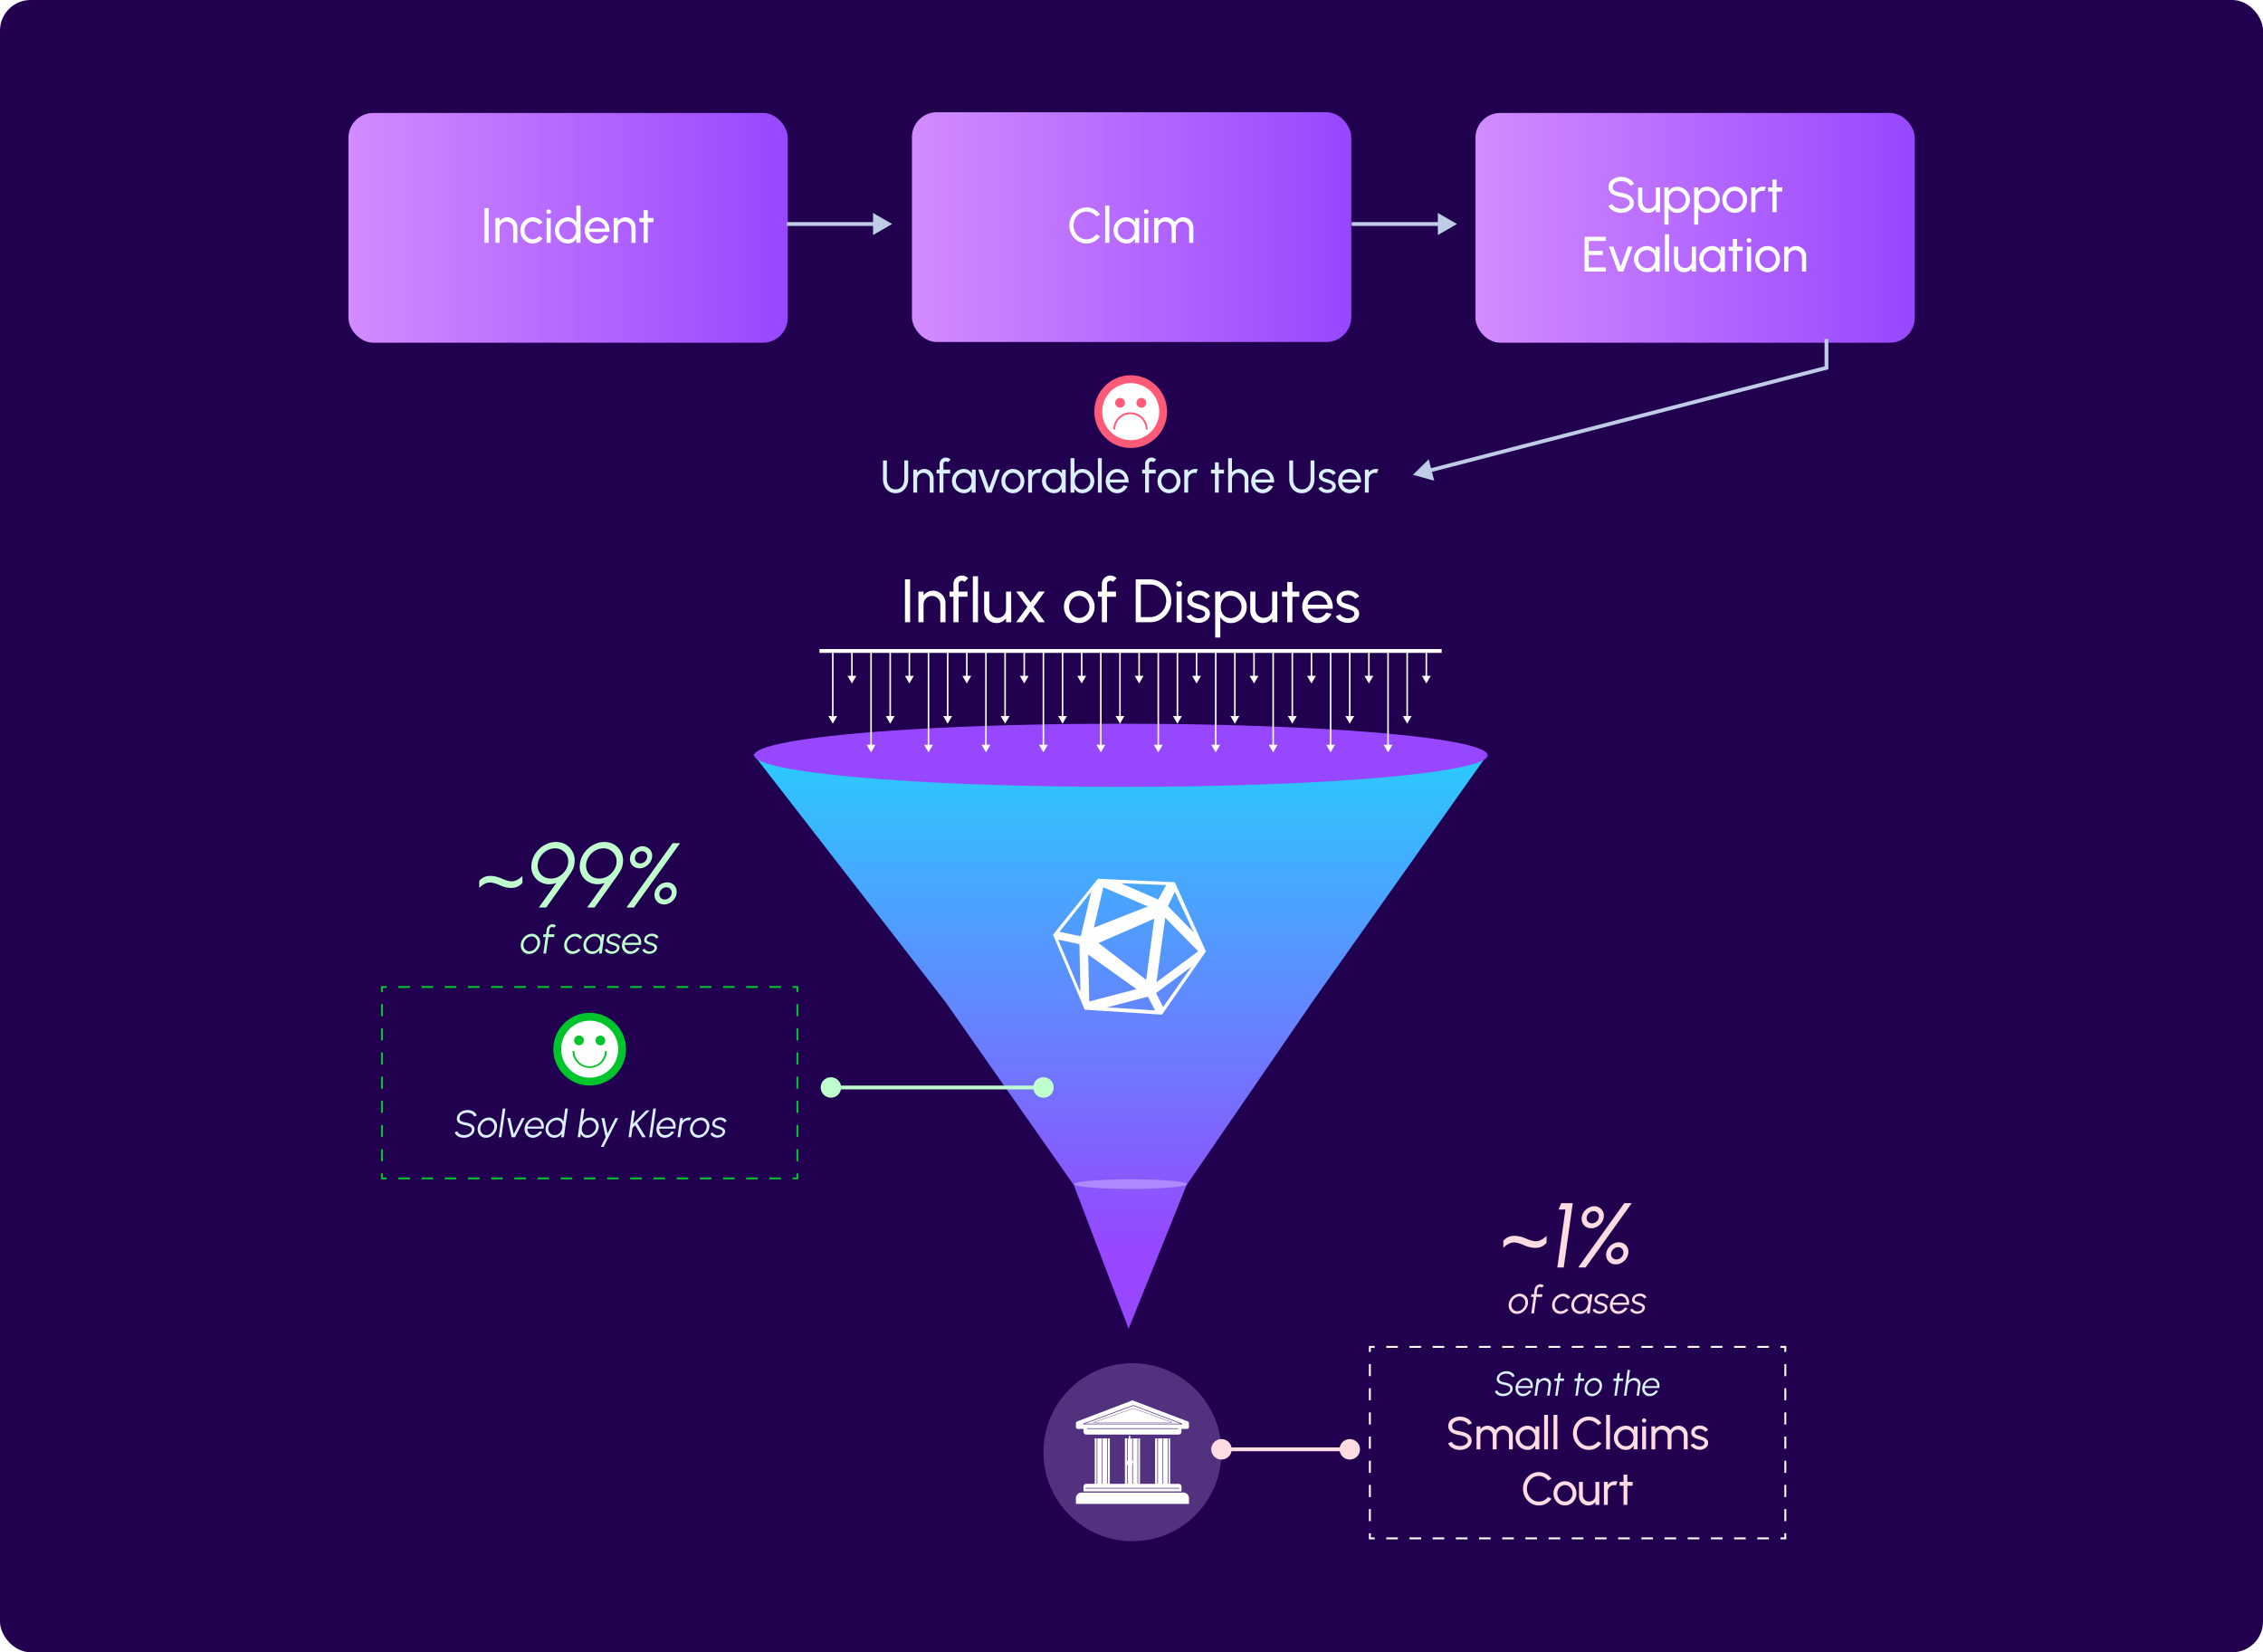 <svg xmlns="http://www.w3.org/2000/svg" width="1182" height="863" fill="none"><rect width="1182" height="863" fill="#220050" rx="16"/><g filter="url(#a)"><rect width="229.459" height="120" x="182" y="57" fill="url(#b)" rx="12.973"/></g><path fill="#fff" d="M341.307 116.044h-2.945l-.013 10.794h-2.179l.013-10.794h-2.232v-2.179h2.232l-.013-4.074h2.179l.013 4.074h2.945v2.179Zm-9.314 2.725v8.069h-2.179v-7.589c0-.657-.16-1.254-.48-1.79a3.55 3.55 0 0 0-1.284-1.272 3.43 3.43 0 0 0-1.791-.48c-.648 0-1.245.16-1.79.48a3.55 3.55 0 0 0-1.284 1.272 3.426 3.426 0 0 0-.48 1.79v7.589h-2.18v-12.973h2.18v1.622a4.938 4.938 0 0 1 1.738-1.44 4.892 4.892 0 0 1 2.283-.545c.969 0 1.851.238 2.647.713a5.204 5.204 0 0 1 1.907 1.895c.476.795.713 1.682.713 2.659Zm-20.075 8.406a6.062 6.062 0 0 1-3.269-.921 6.906 6.906 0 0 1-2.348-2.464c-.58-1.038-.869-2.184-.869-3.438 0-.952.168-1.838.506-2.66.337-.83.8-1.557 1.388-2.179a6.481 6.481 0 0 1 2.075-1.479 6.05 6.05 0 0 1 2.517-.532c.977 0 1.873.199 2.686.597a6.066 6.066 0 0 1 2.101 1.634 6.92 6.92 0 0 1 1.31 2.439c.294.926.403 1.916.325 2.971h-10.586c.104.735.346 1.392.726 1.972a4.292 4.292 0 0 0 1.453 1.362c.597.337 1.259.51 1.985.519.779 0 1.483-.199 2.115-.597a4.584 4.584 0 0 0 1.531-1.66l2.218.519a6.842 6.842 0 0 1-2.348 2.828 6.028 6.028 0 0 1-3.516 1.089Zm-4.229-7.744h8.458a4.24 4.24 0 0 0-.7-1.985 4.591 4.591 0 0 0-1.518-1.453 3.88 3.88 0 0 0-2.011-.545 3.88 3.88 0 0 0-1.998.532 4.508 4.508 0 0 0-1.505 1.44 4.728 4.728 0 0 0-.726 2.011Zm-6.645-12.053h2.179v19.459h-2.179v-2.205a5.26 5.26 0 0 1-1.777 1.842c-.744.467-1.618.701-2.621.701a6.611 6.611 0 0 1-2.646-.532 7.055 7.055 0 0 1-2.18-1.466 7.066 7.066 0 0 1-1.466-2.18 6.611 6.611 0 0 1-.532-2.646c0-.943.178-1.825.532-2.647a6.867 6.867 0 0 1 1.466-2.179 6.955 6.955 0 0 1 2.18-1.479 6.594 6.594 0 0 1 2.646-.532c1.003 0 1.877.234 2.621.701a5.26 5.26 0 0 1 1.777 1.842v-8.679Zm-4.372 17.682c.856 0 1.596-.207 2.218-.623a4.12 4.12 0 0 0 1.453-1.712c.346-.718.519-1.509.519-2.374 0-.882-.173-1.678-.519-2.387a4.136 4.136 0 0 0-1.466-1.7c-.622-.423-1.357-.635-2.205-.635a4.43 4.43 0 0 0-2.335.635 4.778 4.778 0 0 0-1.661 1.713c-.415.709-.622 1.5-.622 2.374 0 .873.212 1.669.635 2.387a4.875 4.875 0 0 0 1.687 1.699c.7.416 1.466.623 2.296.623Zm-11.189-11.195h2.179v12.973h-2.179v-12.973Zm1.115-2.114c-.346 0-.635-.113-.869-.338a1.123 1.123 0 0 1-.35-.843c0-.337.117-.618.35-.843.234-.225.519-.337.856-.337.338 0 .623.112.857.337.233.225.35.506.35.843 0 .337-.117.619-.35.843a1.145 1.145 0 0 1-.844.338Zm-5.098 11.662 1.946 1.051a6.576 6.576 0 0 1-2.244 1.972c-.9.493-1.877.739-2.932.739a6.063 6.063 0 0 1-3.27-.921 6.906 6.906 0 0 1-2.348-2.464c-.579-1.038-.869-2.184-.869-3.438 0-.952.169-1.838.506-2.66.337-.83.8-1.557 1.388-2.179a6.496 6.496 0 0 1 2.076-1.479 6.05 6.05 0 0 1 2.517-.532c1.055 0 2.032.246 2.932.739a6.529 6.529 0 0 1 2.244 1.985l-1.946 1.051a4.31 4.31 0 0 0-1.479-1.18 3.973 3.973 0 0 0-3.944.233 4.581 4.581 0 0 0-1.544 1.7 4.838 4.838 0 0 0-.57 2.322c0 .839.19 1.613.57 2.322.39.7.909 1.263 1.557 1.686a3.94 3.94 0 0 0 2.18.636c.64 0 1.241-.147 1.803-.441a4.624 4.624 0 0 0 1.427-1.142Zm-11.28-4.644v8.069h-2.179v-7.589c0-.657-.16-1.254-.48-1.79a3.553 3.553 0 0 0-1.285-1.272 3.426 3.426 0 0 0-1.79-.48 3.47 3.47 0 0 0-1.79.48 3.553 3.553 0 0 0-1.285 1.272 3.426 3.426 0 0 0-.48 1.79v7.589h-2.179v-12.973h2.179v1.622a4.942 4.942 0 0 1 1.739-1.44 4.886 4.886 0 0 1 2.283-.545c.969 0 1.851.238 2.647.713a5.204 5.204 0 0 1 1.907 1.895c.475.795.713 1.682.713 2.659Zm-17.159 8.069v-18.162h2.179v18.162h-2.179Z"/><g filter="url(#c)"><rect width="229.459" height="120" x="476.324" y="57" fill="url(#d)" rx="12.973"/></g><path fill="#fff" d="M602.826 126.838v-12.973h2.18v1.622a4.965 4.965 0 0 1 1.725-1.44 4.892 4.892 0 0 1 2.283-.545c.96 0 1.838.233 2.634.7a5.246 5.246 0 0 1 1.881 1.856 5.265 5.265 0 0 1 1.868-1.856 5.084 5.084 0 0 1 2.621-.7c.977 0 1.863.238 2.659.713a5.23 5.23 0 0 1 1.894 1.895c.476.795.714 1.682.714 2.659v8.069h-2.18v-7.55c0-.64-.156-1.233-.467-1.777a3.66 3.66 0 0 0-1.258-1.311 3.255 3.255 0 0 0-1.752-.493c-.64 0-1.223.156-1.751.467a3.349 3.349 0 0 0-1.258 1.272c-.312.536-.467 1.15-.467 1.842v7.55h-2.18v-7.55c0-.692-.156-1.306-.467-1.842a3.326 3.326 0 0 0-1.271-1.272 3.389 3.389 0 0 0-1.752-.467c-.631 0-1.215.165-1.751.493a3.652 3.652 0 0 0-1.258 1.311 3.511 3.511 0 0 0-.467 1.777v7.55h-2.18Zm-5.218-12.973h2.179v12.973h-2.179v-12.973Zm1.115-2.114c-.346 0-.635-.113-.869-.338a1.123 1.123 0 0 1-.35-.843c0-.337.117-.618.35-.843.234-.225.519-.337.856-.337.338 0 .623.112.857.337.233.225.35.506.35.843 0 .337-.117.619-.35.843a1.145 1.145 0 0 1-.844.338Zm-5.889 2.114h2.179v12.973h-2.179l-.091-2.192a4.971 4.971 0 0 1-1.687 1.829c-.709.467-1.556.7-2.542.7a6.741 6.741 0 0 1-2.673-.531 7.273 7.273 0 0 1-2.205-1.492 7.035 7.035 0 0 1-1.479-2.206 6.755 6.755 0 0 1-.532-2.685c0-.926.173-1.799.519-2.621a6.682 6.682 0 0 1 1.44-2.153 6.758 6.758 0 0 1 2.153-1.453 6.478 6.478 0 0 1 2.621-.532c1.021 0 1.916.242 2.685.726a5.703 5.703 0 0 1 1.868 1.856l-.077-2.219Zm-4.359 11.196c.856 0 1.595-.208 2.218-.623a4.133 4.133 0 0 0 1.453-1.712c.346-.718.519-1.509.519-2.374 0-.882-.173-1.678-.519-2.387a4.137 4.137 0 0 0-1.466-1.7c-.623-.424-1.358-.635-2.205-.635a4.42 4.42 0 0 0-2.335.635 4.74 4.74 0 0 0-1.674 1.713c-.406.709-.61 1.5-.61 2.374 0 .873.212 1.669.636 2.387a4.883 4.883 0 0 0 1.687 1.699 4.42 4.42 0 0 0 2.296.623Zm-11.239 1.776v-19.459h2.18v19.459h-2.18Zm-9.762.338a8.385 8.385 0 0 1-3.464-.727 9.218 9.218 0 0 1-2.854-2.024 9.719 9.719 0 0 1-1.92-3.009 9.735 9.735 0 0 1-.687-3.659c0-1.297.229-2.516.687-3.658a9.559 9.559 0 0 1 1.92-2.997 8.961 8.961 0 0 1 2.854-2.024 8.253 8.253 0 0 1 3.464-.739c1.471 0 2.824.342 4.061 1.025a9.215 9.215 0 0 1 3.074 2.724l-1.933 1.038a6.532 6.532 0 0 0-2.296-1.894 6.22 6.22 0 0 0-2.906-.714c-.942 0-1.825.191-2.646.571a6.826 6.826 0 0 0-2.141 1.57 7.388 7.388 0 0 0-1.44 2.309 7.505 7.505 0 0 0-.519 2.789c0 .995.173 1.929.519 2.802a7.584 7.584 0 0 0 1.453 2.31 6.965 6.965 0 0 0 2.154 1.569 6.277 6.277 0 0 0 2.62.558 6.182 6.182 0 0 0 2.932-.713 7.03 7.03 0 0 0 2.27-1.894l1.933 1.05a9.218 9.218 0 0 1-3.074 2.725c-1.237.674-2.59 1.012-4.061 1.012Z"/><g filter="url(#e)"><rect width="229.459" height="120" x="770.648" y="57" fill="url(#f)" rx="12.973"/></g><path fill="#fff" d="M943.37 133.769v8.069h-2.179v-7.589c0-.657-.16-1.254-.48-1.79a3.55 3.55 0 0 0-1.284-1.272 3.43 3.43 0 0 0-1.791-.48c-.648 0-1.245.16-1.79.48a3.55 3.55 0 0 0-1.284 1.272 3.426 3.426 0 0 0-.48 1.79v7.589h-2.18v-12.973h2.18v1.622a4.938 4.938 0 0 1 1.738-1.44 4.892 4.892 0 0 1 2.283-.545c.969 0 1.851.238 2.647.713a5.204 5.204 0 0 1 1.907 1.895c.476.795.713 1.682.713 2.659Zm-20.102 8.406a6.058 6.058 0 0 1-3.269-.921 6.908 6.908 0 0 1-2.349-2.464c-.579-1.038-.869-2.184-.869-3.438 0-.952.169-1.838.506-2.66.337-.83.8-1.557 1.388-2.179a6.496 6.496 0 0 1 2.076-1.479 6.05 6.05 0 0 1 2.517-.532c1.193 0 2.279.307 3.256.921a6.727 6.727 0 0 1 2.348 2.478c.588 1.038.882 2.188.882 3.451 0 .942-.168 1.825-.506 2.646a7.024 7.024 0 0 1-1.401 2.18 6.465 6.465 0 0 1-2.063 1.466 6.004 6.004 0 0 1-2.516.531Zm0-2.179c.813 0 1.544-.212 2.192-.636a4.565 4.565 0 0 0 1.544-1.699c.38-.709.571-1.479.571-2.309 0-.848-.195-1.626-.584-2.335a4.573 4.573 0 0 0-1.544-1.7 3.895 3.895 0 0 0-2.179-.636 3.87 3.87 0 0 0-2.193.649 4.57 4.57 0 0 0-1.543 1.7 4.827 4.827 0 0 0-.571 2.322c0 .865.194 1.652.583 2.361.39.7.913 1.258 1.57 1.673.658.407 1.375.61 2.154.61Zm-10.826-11.131h2.179v12.973h-2.179v-12.973Zm1.115-2.114c-.346 0-.635-.113-.869-.338a1.123 1.123 0 0 1-.35-.843c0-.337.117-.618.35-.843.234-.225.519-.337.856-.337.338 0 .623.112.857.337.233.225.35.506.35.843 0 .337-.117.619-.35.843a1.145 1.145 0 0 1-.844.338Zm-3.315 4.293h-2.944l-.013 10.794h-2.18l.013-10.794h-2.231v-2.179h2.231l-.013-4.074h2.18l.013 4.074h2.944v2.179Zm-11.49-2.179h2.179v12.973h-2.179l-.091-2.192a4.971 4.971 0 0 1-1.687 1.829c-.709.467-1.556.7-2.542.7a6.741 6.741 0 0 1-2.673-.531 7.273 7.273 0 0 1-2.205-1.492 7.035 7.035 0 0 1-1.479-2.206 6.755 6.755 0 0 1-.532-2.685c0-.926.173-1.799.519-2.621a6.682 6.682 0 0 1 1.44-2.153 6.758 6.758 0 0 1 2.153-1.453 6.478 6.478 0 0 1 2.621-.532c1.02 0 1.916.242 2.685.726a5.703 5.703 0 0 1 1.868 1.856l-.077-2.219Zm-4.359 11.196c.856 0 1.595-.208 2.218-.623a4.133 4.133 0 0 0 1.453-1.712c.346-.718.519-1.509.519-2.374 0-.882-.173-1.678-.519-2.387a4.137 4.137 0 0 0-1.466-1.7c-.623-.424-1.358-.635-2.205-.635-.857 0-1.635.211-2.335.635a4.74 4.74 0 0 0-1.674 1.713c-.406.709-.61 1.5-.61 2.374 0 .873.212 1.669.636 2.387a4.889 4.889 0 0 0 1.686 1.699 4.426 4.426 0 0 0 2.297.623Zm-20.02-3.153v-8.043h2.18v7.563c0 .658.16 1.255.48 1.791.32.536.748.964 1.284 1.284a3.548 3.548 0 0 0 1.79.467c.657 0 1.25-.156 1.777-.467a3.65 3.65 0 0 0 1.285-1.284c.32-.536.48-1.133.48-1.791v-7.563h2.179l.013 12.973h-2.179l-.013-1.647a5.096 5.096 0 0 1-1.739 1.453 4.96 4.96 0 0 1-2.27.532 5.198 5.198 0 0 1-2.659-.701 5.434 5.434 0 0 1-1.907-1.907c-.467-.796-.701-1.682-.701-2.66Zm-4.777 4.929v-19.459h2.179v19.459h-2.179Zm-4.924-12.972h2.179v12.973h-2.179l-.091-2.192a4.971 4.971 0 0 1-1.687 1.829c-.709.467-1.557.7-2.542.7a6.741 6.741 0 0 1-2.673-.531 7.273 7.273 0 0 1-2.205-1.492 7.035 7.035 0 0 1-1.479-2.206 6.755 6.755 0 0 1-.532-2.685c0-.926.173-1.799.519-2.621a6.682 6.682 0 0 1 1.44-2.153 6.758 6.758 0 0 1 2.153-1.453 6.478 6.478 0 0 1 2.621-.532c1.02 0 1.916.242 2.685.726a5.703 5.703 0 0 1 1.868 1.856l-.077-2.219Zm-4.359 11.196c.856 0 1.595-.208 2.218-.623a4.133 4.133 0 0 0 1.453-1.712c.346-.718.519-1.509.519-2.374 0-.882-.173-1.678-.519-2.387a4.137 4.137 0 0 0-1.466-1.7c-.623-.424-1.358-.635-2.205-.635-.857 0-1.635.211-2.336.635-.7.424-1.258.995-1.673 1.713-.407.709-.61 1.5-.61 2.374 0 .873.212 1.669.636 2.387a4.889 4.889 0 0 0 1.686 1.699 4.426 4.426 0 0 0 2.297.623Zm-12.4 1.777h-2.789l-4.735-12.999h2.322l3.801 10.469 3.801-10.469h2.322l-4.722 12.999Zm-20.276 0v-18.162h11.144v2.179h-8.965v5.163h7.343v2.18h-7.343v6.46h8.965v2.18h-11.144Zm103.269-41.794h-2.944l-.013 10.794h-2.18l.013-10.794h-2.231v-2.18h2.231l-.013-4.073h2.18l.013 4.074h2.944v2.179Zm-16.195 10.794V97.865h2.179v1.622a4.954 4.954 0 0 1 1.739-1.44 4.883 4.883 0 0 1 2.283-.545c.502 0 .986.065 1.453.195l-.882 2.179a3.473 3.473 0 0 0-2.828.311 3.545 3.545 0 0 0-1.285 1.272 3.426 3.426 0 0 0-.48 1.79v7.589h-2.179Zm-8.635.337a6.062 6.062 0 0 1-3.269-.921 6.906 6.906 0 0 1-2.348-2.464c-.579-1.038-.869-2.184-.869-3.438 0-.952.168-1.838.506-2.66.337-.83.8-1.557 1.388-2.18a6.515 6.515 0 0 1 2.076-1.478 6.055 6.055 0 0 1 2.516-.532c1.194 0 2.279.307 3.257.921a6.744 6.744 0 0 1 2.348 2.478c.588 1.038.882 2.188.882 3.451 0 .942-.169 1.825-.506 2.646a7.024 7.024 0 0 1-1.401 2.18 6.476 6.476 0 0 1-2.063 1.466 6.005 6.005 0 0 1-2.517.531Zm0-2.179c.813 0 1.544-.212 2.193-.636a4.565 4.565 0 0 0 1.544-1.699c.38-.709.57-1.479.57-2.309 0-.848-.194-1.626-.583-2.335a4.581 4.581 0 0 0-1.544-1.7 3.9 3.9 0 0 0-2.18-.636c-.813 0-1.543.217-2.192.649a4.573 4.573 0 0 0-1.544 1.7 4.839 4.839 0 0 0-.571 2.322c0 .865.195 1.652.584 2.361.389.7.913 1.258 1.57 1.673.657.407 1.375.61 2.153.61Zm-19.01 8.328h-2.179v-19.46h2.179v2.219a5.287 5.287 0 0 1 1.765-1.842c.735-.476 1.608-.714 2.62-.714a6.61 6.61 0 0 1 2.647.532 6.76 6.76 0 0 1 2.179 1.48 6.901 6.901 0 0 1 1.466 2.166c.355.821.532 1.703.532 2.646 0 .943-.177 1.829-.532 2.66a7.015 7.015 0 0 1-1.466 2.192 6.867 6.867 0 0 1-2.179 1.466 6.603 6.603 0 0 1-2.647.532c-1.012 0-1.885-.234-2.62-.701a5.396 5.396 0 0 1-1.765-1.855v8.679Zm4.359-17.682c-.839 0-1.574.212-2.205.636-.632.423-1.12.99-1.466 1.699-.338.709-.506 1.501-.506 2.374 0 .865.168 1.656.506 2.374.346.718.83 1.289 1.453 1.713.631.423 1.371.635 2.218.635.839 0 1.609-.207 2.309-.622a4.886 4.886 0 0 0 1.687-1.7c.424-.718.635-1.518.635-2.4 0-.865-.207-1.652-.622-2.361a4.73 4.73 0 0 0-1.674-1.712 4.42 4.42 0 0 0-2.335-.636Zm-19.915 17.682h-2.18v-19.46h2.18v2.219a5.293 5.293 0 0 1 1.764-1.842c.735-.476 1.609-.714 2.62-.714a6.61 6.61 0 0 1 2.647.532 6.75 6.75 0 0 1 2.179 1.48 6.884 6.884 0 0 1 1.466 2.166c.355.821.532 1.703.532 2.646 0 .943-.177 1.829-.532 2.66a6.998 6.998 0 0 1-1.466 2.192 6.856 6.856 0 0 1-2.179 1.466 6.603 6.603 0 0 1-2.647.532c-1.011 0-1.885-.234-2.62-.701a5.403 5.403 0 0 1-1.764-1.855v8.679Zm4.358-17.682c-.838 0-1.574.212-2.205.636-.631.423-1.12.99-1.466 1.699-.337.709-.506 1.501-.506 2.374 0 .865.169 1.656.506 2.374.346.718.83 1.289 1.453 1.713.631.423 1.371.635 2.218.635a4.45 4.45 0 0 0 2.31-.622 4.892 4.892 0 0 0 1.686-1.7 4.631 4.631 0 0 0 .636-2.4c0-.865-.208-1.652-.623-2.361a4.735 4.735 0 0 0-1.673-1.712 4.423 4.423 0 0 0-2.336-.636Zm-20.259 6.266v-8.043h2.18v7.563c0 .658.16 1.255.48 1.791.32.536.748.964 1.284 1.284a3.55 3.55 0 0 0 1.79.467c.658 0 1.25-.156 1.778-.467.536-.32.964-.748 1.284-1.284.32-.536.48-1.133.48-1.791v-7.563h2.18l.012 12.973h-2.179l-.013-1.647a5.093 5.093 0 0 1-1.738 1.453 4.968 4.968 0 0 1-2.271.532 5.2 5.2 0 0 1-2.659-.701 5.442 5.442 0 0 1-1.907-1.907c-.467-.796-.701-1.682-.701-2.66Zm-8.844 5.267c-.978 0-1.92-.151-2.829-.454a7.45 7.45 0 0 1-2.387-1.323 4.78 4.78 0 0 1-1.44-2.037l2.037-.765c.173.484.493.908.96 1.271a5.51 5.51 0 0 0 1.674.831c.64.199 1.301.298 1.985.298.778 0 1.5-.125 2.166-.376.675-.26 1.219-.619 1.635-1.077a2.32 2.32 0 0 0 .622-1.609c0-.631-.216-1.146-.648-1.543-.433-.407-.986-.727-1.661-.96a12.787 12.787 0 0 0-2.114-.558c-1.255-.208-2.379-.502-3.373-.882-.986-.39-1.769-.93-2.349-1.622-.57-.692-.856-1.604-.856-2.737 0-1.055.303-1.977.908-2.764.614-.787 1.423-1.396 2.426-1.829a8.11 8.11 0 0 1 3.244-.648c.96 0 1.889.151 2.789.454a7.23 7.23 0 0 1 2.4 1.297 4.837 4.837 0 0 1 1.492 2.089l-2.063.752c-.173-.493-.497-.917-.973-1.271a4.993 4.993 0 0 0-1.661-.83 6.563 6.563 0 0 0-1.984-.299 5.7 5.7 0 0 0-2.154.376c-.666.26-1.206.619-1.622 1.077-.415.458-.622.99-.622 1.596 0 .726.19 1.284.57 1.673.39.38.917.666 1.583.856a22.25 22.25 0 0 0 2.245.506c1.176.199 2.265.515 3.269.947 1.003.424 1.807.991 2.413 1.7.614.709.921 1.583.921 2.62 0 1.056-.307 1.977-.921 2.764-.606.787-1.41 1.396-2.413 1.829-1.004.432-2.093.648-3.269.648Z"/><path fill="#BECCE5" d="M456 116h-45v2h45v4.773L466 117l-10-5.773V116Zm295 0h-45v2h45v4.773L761 117l-10-5.773V116Z"/><path fill="#52317F" d="M638 758.5c0 25.681-20.819 46.5-46.5 46.5S545 784.181 545 758.5s20.819-46.5 46.5-46.5 46.5 20.819 46.5 46.5Z"/><path fill="#fff" d="M618.081 779.582a2.96 2.96 0 0 1 2.953 2.969v2.969h-59.067v-2.969a2.96 2.96 0 0 1 2.953-2.969h53.161Zm-45.269-4.662h.344v-23.646h2.41v23.646h.345v-23.646h2.41v23.646h.344v-23.646h1.022v23.754h7.876v-23.754h1.086v23.646h.345v-23.646h2.41v23.646h.344v-23.646h2.41v23.646h.344v-23.646h.936v23.754h7.876v-23.754h1.173v23.646h.344v-23.646h2.41v23.646h.344v-23.646h2.411v23.646h.344v-23.646h.85v23.754h4.43c.815 0 1.477.665 1.477 1.484v2.475h-51.192v-2.475a1.48 1.48 0 0 1 1.476-1.484h4.43v-23.754h1.001v23.646Zm-5.853 2.25v.346h49.062v-.346h-49.062Zm24.165-45.615a.974.974 0 0 1 .753 0l28.549 10.887a.985.985 0 0 1 .608.914v1.98a.985.985 0 0 1-.984.99h-2.953v1.484a1.482 1.482 0 0 1-1.477 1.485h-48.239a1.48 1.48 0 0 1-1.476-1.485v-1.484h-2.954a.985.985 0 0 1-.984-.99v-1.98a.992.992 0 0 1 .608-.914l28.549-10.887Zm-23.304 14.809h47.512v-.347H567.82v.347Zm24.041-12.451-26.167 9.692.06.336h51.816l.06-.335-25.649-9.692-.06-.023-.06.022Zm24.762 9.681h-49.904l25.201-9.334 24.703 9.334Zm-24.699-8.042-20.69 7.268.029.169h40.97l.029-.168-20.281-7.269-.029-.01-.028.01Zm19.812 7.264H571.77l20.182-7.091 19.784 7.091Z"/><path fill="url(#g)" d="M777 394H393.5l100.25 129.25L560.875 619l28.625 75 30.25-75 65.75-95.75L777 394Z"/><ellipse cx="585.5" cy="394.5" fill="#9747FF" rx="191.5" ry="16.5"/><ellipse cx="590.5" cy="618.5" fill="#fff" fill-opacity=".3" rx="29.5" ry="2.5"/><path fill="#fff" fill-rule="evenodd" d="m573.453 459 40.163 1.796 16.261 36.136-22.941 33.026-40.381-2.586L550 488.218 573.453 459Zm29.445 20.83-29.107 12.72 24.885 19.245 4.222-31.965Zm-3.37-6.374-23.261-10.018-4.887 21.063 28.148-11.045Zm-5.896 43.181-25.281-18.056.612 24.467 24.669-6.411Zm32.207-19.785-17.228-17.485-4.547 33.623 21.775-16.138ZM599.56 520.57l-21.322 5.573 25.074 1.606-3.752-7.179Zm22.912-15.785-18.664 13.907 3.709 7.249 14.955-21.156Zm-8.828-38.94-3.625 7.443 13.493 13.718-9.868-21.161Zm-4.516-3.562-23.694-.962 19.544 8.55 4.15-7.588Zm-39.135 3.442-16.596 20.96 11.096 2.351 5.5-23.311Zm-6.169 27.423-11.149-2.361 11.633 27.412-.484-25.051Z" clip-rule="evenodd"/><path fill="#BFFFCD" d="M545.001 562.667a5.332 5.332 0 0 1 5.333 5.333 5.332 5.332 0 0 1-10.571 1H439.239a5.333 5.333 0 1 1 0-2h100.524a5.333 5.333 0 0 1 5.238-4.333Z"/><path fill="#FFDBE2" d="M705.001 751.667a5.333 5.333 0 1 1-5.238 6.333h-56.524a5.333 5.333 0 1 1 0-2h56.524a5.333 5.333 0 0 1 5.238-4.333Z"/><path fill="#fff" d="M753 341h-7.6v12h1.91l-2.31 4-2.31-4h1.91v-12h-9.2v33h1.91l-2.31 4-2.31-4h1.91v-33h-9.2v48h1.91l-2.31 4-2.31-4h1.91v-48h-9.2v12h1.91l-2.31 4-2.31-4h1.91v-12h-9.2v33h1.91l-2.31 4-2.31-4h1.91v-33h-9.2v48h1.91l-2.31 4-2.31-4h1.91v-48h-9.2v12h1.91l-2.31 4-2.31-4h1.91v-12h-9.2v33h1.91l-2.31 4-2.31-4h1.91v-33h-9.2v48h1.91l-2.31 4-2.31-4h1.91v-48h-9.2v12h1.91l-2.31 4-2.31-4h1.91v-12h-9.2v33h1.91l-2.31 4-2.31-4h1.91v-33h-9.2v48h1.91l-2.31 4-2.31-4h1.91v-48h-9.2v12h1.91l-2.31 4-2.31-4h1.91v-12h-9.2v33h1.91l-2.31 4-2.31-4h1.91v-33h-9.2v48h1.91l-2.31 4-2.31-4h1.91v-48h-9.2v12h1.91l-2.31 4-2.31-4h1.91v-12h-9.2v33h1.91l-2.31 4-2.31-4h1.91v-33h-9.2v48h1.91l-2.31 4-2.31-4h1.91v-48h-9.2v12h1.91l-2.31 4-2.31-4h1.91v-12h-9.2v33h1.91l-2.31 4-2.31-4h1.91v-33h-9.2v48h1.91l-2.31 4-2.31-4h1.91v-48h-9.2v12h1.91l-2.31 4-2.31-4h1.91v-12h-9.2v33h1.91l-2.31 4-2.31-4h1.91v-33h-9.2v48h1.91l-2.31 4-2.31-4h1.91v-48h-9.2v12h1.91l-2.31 4-2.31-4h1.91v-12h-9.2v33h1.91l-2.31 4-2.31-4h1.91v-33h-9.2v48h1.91l-2.31 4-2.31-4h1.91v-48h-9.2v12h1.91l-2.31 4-2.31-4h1.91v-12h-9.2v33h1.91l-2.31 4-2.31-4h1.91v-33h-9.2v48h1.91l-2.31 4-2.31-4h1.91v-48h-9.2v12h1.91l-2.31 4-2.31-4h1.91v-12h-9.2v33h1.91l-2.31 4-2.31-4h1.91v-33H428v-2h325v2ZM590 767l2.309-4h-4.618l2.309 4Zm0-17h-.4v13.4h.8V750h-.4Z"/><path fill="#FFDBE2" d="M854.945 686.19a4.68 4.68 0 0 1-1.56-.3 3.845 3.845 0 0 1-1.26-.76 2.28 2.28 0 0 1-.67-1.09l1.29-.52c.067.26.227.5.48.72.26.213.567.387.92.52.36.127.723.19 1.09.19.407 0 .797-.067 1.17-.2.373-.133.69-.323.95-.57.26-.253.413-.55.46-.89.053-.367-.027-.653-.24-.86-.213-.213-.497-.38-.85-.5a21.625 21.625 0 0 0-1.07-.36 12.376 12.376 0 0 1-1.78-.64c-.507-.233-.887-.53-1.14-.89-.253-.367-.34-.837-.26-1.41.087-.607.333-1.13.74-1.57.407-.447.903-.79 1.49-1.03a4.743 4.743 0 0 1 1.84-.37c.813 0 1.53.177 2.15.53.62.353 1.04.823 1.26 1.41l-1.23.67a1.47 1.47 0 0 0-.47-.71 2.49 2.49 0 0 0-.81-.47 3.053 3.053 0 0 0-.98-.18 3.544 3.544 0 0 0-1.22.19 2.47 2.47 0 0 0-.97.57 1.604 1.604 0 0 0-.46.93c-.053.367.017.647.21.84.193.187.47.34.83.46.36.113.763.247 1.21.4a11.94 11.94 0 0 1 1.62.66c.5.247.887.553 1.16.92.28.367.377.83.29 1.39-.087.6-.34 1.123-.76 1.57-.42.447-.937.79-1.55 1.03a4.781 4.781 0 0 1-1.88.32Zm-9.772.07c-.92 0-1.727-.236-2.42-.71a4.315 4.315 0 0 1-1.54-1.9c-.334-.8-.434-1.683-.3-2.65.1-.733.323-1.416.67-2.05a6.5 6.5 0 0 1 1.32-1.68 6.107 6.107 0 0 1 1.75-1.14 5.091 5.091 0 0 1 2-.41c.74 0 1.4.147 1.98.44a3.865 3.865 0 0 1 1.44 1.23c.373.527.626 1.144.76 1.85.133.707.12 1.47-.04 2.29h-8.47c-.014.634.106 1.2.36 1.7.253.5.61.897 1.07 1.19.46.287.996.434 1.61.44.666 0 1.293-.173 1.88-.52a4.57 4.57 0 0 0 1.5-1.43l1.37.33a6.496 6.496 0 0 1-2.12 2.18c-.88.56-1.82.84-2.82.84Zm-2.73-5.86h7.1c.04-.62-.07-1.186-.33-1.7a3.035 3.035 0 0 0-1.09-1.24c-.474-.313-1.02-.47-1.64-.47a3.6 3.6 0 0 0-1.77.46c-.554.3-1.03.71-1.43 1.23a4.61 4.61 0 0 0-.84 1.72Zm-7.088 5.79a4.689 4.689 0 0 1-1.56-.3 3.845 3.845 0 0 1-1.26-.76 2.28 2.28 0 0 1-.67-1.09l1.29-.52c.067.26.227.5.48.72.26.213.567.387.92.52.36.127.724.19 1.09.19.407 0 .797-.067 1.17-.2.374-.133.69-.323.95-.57.26-.253.414-.55.46-.89.054-.367-.026-.653-.24-.86-.213-.213-.496-.38-.85-.5a21.28 21.28 0 0 0-1.07-.36 12.376 12.376 0 0 1-1.78-.64c-.506-.233-.886-.53-1.14-.89-.253-.367-.34-.837-.26-1.41.087-.607.334-1.13.74-1.57a4.07 4.07 0 0 1 1.49-1.03 4.746 4.746 0 0 1 1.84-.37c.814 0 1.53.177 2.15.53.62.353 1.04.823 1.26 1.41l-1.23.67a1.463 1.463 0 0 0-.47-.71 2.469 2.469 0 0 0-.81-.47 3.053 3.053 0 0 0-.98-.18 3.547 3.547 0 0 0-1.22.19c-.386.127-.71.317-.97.57a1.61 1.61 0 0 0-.46.93c-.053.367.017.647.21.84.194.187.47.34.83.46.36.113.764.247 1.21.4a11.94 11.94 0 0 1 1.62.66c.5.247.887.553 1.16.92.28.367.377.83.29 1.39a2.83 2.83 0 0 1-.76 1.57c-.42.447-.936.79-1.55 1.03a4.778 4.778 0 0 1-1.88.32ZM830.314 676h1.4l-1.4 10h-1.4l.21-1.86a4.945 4.945 0 0 1-1.59 1.54c-.64.387-1.367.58-2.18.58a4.822 4.822 0 0 1-2.01-.41c-.6-.28-1.11-.663-1.53-1.15a4.517 4.517 0 0 1-.9-1.69c-.18-.64-.217-1.326-.11-2.06.1-.72.326-1.396.68-2.03.36-.633.813-1.19 1.36-1.67a6.264 6.264 0 0 1 1.82-1.12 5.436 5.436 0 0 1 2.08-.41c.833 0 1.533.2 2.1.6.566.394.986.91 1.26 1.55l.21-1.87Zm-4.8 8.9c.713 0 1.35-.173 1.91-.52a4.227 4.227 0 0 0 1.39-1.42c.36-.593.59-1.246.69-1.96.106-.733.06-1.393-.14-1.98-.2-.593-.534-1.063-1-1.41-.46-.346-1.044-.52-1.75-.52-.707 0-1.377.177-2.01.53a4.735 4.735 0 0 0-1.59 1.41 4.351 4.351 0 0 0-.79 1.97c-.1.727-.017 1.387.25 1.98a3.213 3.213 0 0 0 1.2 1.4c.54.347 1.153.52 1.84.52Zm-7.387-1.41 1.15.68a6.335 6.335 0 0 1-1.94 1.52c-.747.38-1.527.57-2.34.57-.92 0-1.727-.236-2.42-.71a4.315 4.315 0 0 1-1.54-1.9c-.334-.8-.434-1.683-.3-2.65.1-.733.323-1.416.67-2.05a6.5 6.5 0 0 1 1.32-1.68 6.107 6.107 0 0 1 1.75-1.14 5.091 5.091 0 0 1 2-.41c.813 0 1.54.19 2.18.57.646.38 1.153.89 1.52 1.53l-1.35.67a2.892 2.892 0 0 0-1.11-1.01 2.98 2.98 0 0 0-1.43-.36c-.68 0-1.317.18-1.91.54a4.703 4.703 0 0 0-1.49 1.41c-.4.587-.65 1.23-.75 1.93-.1.7-.03 1.344.21 1.93.24.587.606 1.057 1.1 1.41.5.347 1.08.52 1.74.52.553 0 1.086-.126 1.6-.38.52-.253.966-.583 1.34-.99Zm-15.145-10.1-.36 2.61h3l-.19 1.4h-3.01l-1.2 8.6h-1.4l1.2-8.6h-1.36l.19-1.4h1.37l.36-2.61c.073-.487.257-.927.55-1.32a3.24 3.24 0 0 1 1.09-.95c.433-.24.893-.36 1.38-.36.353 0 .683.07.99.21.313.14.58.346.8.62l-1.14.99a.86.86 0 0 0-.36-.31 1.112 1.112 0 0 0-.49-.11c-.34 0-.65.12-.93.36-.273.24-.437.53-.49.87Zm-10.661 12.87c-.92 0-1.727-.236-2.42-.71a4.315 4.315 0 0 1-1.54-1.9c-.333-.8-.433-1.683-.3-2.65.1-.733.323-1.416.67-2.05a6.5 6.5 0 0 1 1.32-1.68 6.12 6.12 0 0 1 1.75-1.14 5.095 5.095 0 0 1 2-.41c.92 0 1.723.237 2.41.71a4.296 4.296 0 0 1 1.55 1.91c.34.8.44 1.687.3 2.66a5.765 5.765 0 0 1-.68 2.04 6.538 6.538 0 0 1-1.31 1.68c-.527.48-1.11.857-1.75 1.13-.64.274-1.307.41-2 .41Zm.19-1.4c.68 0 1.317-.176 1.91-.53a4.803 4.803 0 0 0 1.49-1.42 4.325 4.325 0 0 0 .75-1.91c.1-.7.03-1.343-.21-1.93a3.17 3.17 0 0 0-1.1-1.42c-.487-.353-1.067-.53-1.74-.53-.68 0-1.317.18-1.91.54a4.714 4.714 0 0 0-1.49 1.41c-.4.587-.65 1.23-.75 1.93-.1.72-.03 1.374.21 1.96.247.58.617 1.044 1.11 1.39.5.34 1.077.51 1.73.51ZM824.312 662l24.097-33.6h3.888L828.201 662h-3.889Zm6.817-20.472c-1.056 0-1.984-.256-2.784-.768a4.794 4.794 0 0 1-1.801-2.064c-.4-.88-.519-1.848-.359-2.904a6.406 6.406 0 0 1 1.199-2.928 7.19 7.19 0 0 1 2.377-2.064 6.152 6.152 0 0 1 2.975-.768c1.057 0 1.977.264 2.761.792.8.512 1.4 1.2 1.8 2.064.4.864.52 1.832.36 2.904a6.059 6.059 0 0 1-1.2 2.904 7.186 7.186 0 0 1-2.376 2.064 6.02 6.02 0 0 1-2.952.768Zm.359-2.568c.896 0 1.689-.304 2.377-.912.704-.624 1.112-1.376 1.224-2.256.128-.896-.072-1.648-.6-2.256-.512-.624-1.217-.936-2.113-.936-.88 0-1.671.312-2.376.936-.704.608-1.12 1.36-1.248 2.256-.112.88.096 1.632.624 2.256.528.608 1.232.912 2.112.912Zm12.433 21.432c-1.056 0-1.984-.264-2.784-.792a5.11 5.11 0 0 1-1.8-2.112c-.384-.88-.504-1.832-.36-2.856a6.185 6.185 0 0 1 1.176-2.904 7.316 7.316 0 0 1 2.4-2.088c.96-.512 1.951-.768 2.975-.768 1.088 0 2.024.264 2.808.792a4.76 4.76 0 0 1 1.776 2.112c.384.864.504 1.816.36 2.856a6.32 6.32 0 0 1-1.175 2.904 7.45 7.45 0 0 1-2.377 2.088 6.197 6.197 0 0 1-2.999.768Zm.36-2.568c.864 0 1.655-.312 2.375-.936.72-.624 1.136-1.376 1.248-2.256.128-.88-.08-1.632-.624-2.256-.544-.624-1.247-.936-2.111-.936-.88 0-1.68.312-2.4.936-.704.624-1.12 1.376-1.248 2.256-.113.88.096 1.632.624 2.256.544.624 1.256.936 2.136.936ZM813.41 662l4.248-30.24h-3.6l1.416-3.36h6L816.77 662h-3.36Zm-28.189-10.224v-3.744c1.536-1.68 3.456-2.544 5.712-2.544 1.92 0 3.936.48 6.048 1.392 2.112.912 3.888 1.44 5.28 1.44 1.68 0 3.84-1.056 5.52-2.832v3.696c-1.584 1.728-3.504 2.592-5.76 2.592-2.016 0-4.032-.48-6.096-1.44-2.016-.912-3.792-1.392-5.28-1.392-1.68 0-3.696 1.056-5.424 2.832Z"/><path fill="#220050" d="M715 703h218v101H715V703Z"/><path fill="#fff" d="M716 800.844V803h2.027v1H715v-3.156h1ZM730.139 803v1h-6.056v-1h6.056Zm12.111 0v1h-6.056v-1h6.056Zm12.111 0v1h-6.055v-1h6.055Zm12.112 0v1h-6.056v-1h6.056Zm12.11 0v1h-6.056v-1h6.056Zm12.111 0v1h-6.055v-1h6.055Zm12.112 0v1h-6.056v-1h6.056Zm12.111 0v1h-6.056v-1h6.056Zm12.11 0v1h-6.054v-1h6.054Zm12.112 0v1h-6.056v-1h6.056Zm12.111 0v1h-6.056v-1h6.056Zm12.111 0v1h-6.055v-1h6.055Zm12.112 0v1h-6.056v-1h6.056Zm12.11 0v1h-6.056v-1h6.056Zm12.111 0v1h-6.055v-1h6.055Zm12.112 0v1h-6.056v-1h6.056Zm12.111 0v1h-6.056v-1h6.056Zm9.083-2.156V804h-3.027v-1H932v-2.156h1Zm-217-12.625v6.312h-1v-6.312h1Zm217 0v6.312h-1v-6.312h1Zm-217-12.625v6.312h-1v-6.312h1Zm217 0v6.312h-1v-6.312h1Zm-217-12.625v6.312h-1v-6.312h1Zm217 0v6.312h-1v-6.312h1Zm-217-12.625v6.312h-1v-6.312h1Zm217 0v6.312h-1v-6.312h1Zm-217-12.625v6.312h-1v-6.312h1Zm217 0v6.312h-1v-6.312h1Zm-217-12.625v6.312h-1v-6.312h1Zm217 0v6.312h-1v-6.312h1Zm-217-12.625v6.312h-1v-6.312h1Zm217 0v6.312h-1v-6.312h1ZM718.027 703v1H716v2.156h-1V703h3.027ZM933 703v3.156h-1V704h-2.027v-1H933Zm-202.861 0v1h-6.056v-1h6.056Zm12.111 0v1h-6.056v-1h6.056Zm12.111 0v1h-6.055v-1h6.055Zm12.112 0v1h-6.056v-1h6.056Zm12.11 0v1h-6.056v-1h6.056Zm12.111 0v1h-6.055v-1h6.055Zm12.112 0v1h-6.056v-1h6.056Zm12.111 0v1h-6.056v-1h6.056Zm12.11 0v1h-6.054v-1h6.054Zm12.112 0v1h-6.056v-1h6.056Zm12.111 0v1h-6.056v-1h6.056Zm12.111 0v1h-6.055v-1h6.055Zm12.112 0v1h-6.056v-1h6.056Zm12.11 0v1h-6.056v-1h6.056Zm12.111 0v1h-6.055v-1h6.055Zm12.112 0v1h-6.056v-1h6.056Zm12.111 0v1h-6.056v-1h6.056Z"/><path fill="#DAF0FF" d="M861.618 729.234c-.828 0-1.554-.213-2.178-.639a3.89 3.89 0 0 1-1.386-1.71c-.3-.72-.39-1.515-.27-2.385a5.3 5.3 0 0 1 .603-1.845 5.863 5.863 0 0 1 1.188-1.512c.474-.438.999-.78 1.575-1.026a4.58 4.58 0 0 1 1.8-.369c.666 0 1.26.132 1.782.396.528.264.96.633 1.296 1.107.336.474.564 1.029.684 1.665.12.636.108 1.323-.036 2.061h-7.623c-.012.57.096 1.08.324 1.53.228.45.549.807.963 1.071.414.258.897.39 1.449.396.6 0 1.164-.156 1.692-.468a4.117 4.117 0 0 0 1.35-1.287l1.233.297a5.846 5.846 0 0 1-1.908 1.962 4.645 4.645 0 0 1-2.538.756Zm-2.457-5.274h6.39a2.91 2.91 0 0 0-.297-1.53 2.723 2.723 0 0 0-.981-1.116c-.426-.282-.918-.423-1.476-.423-.564 0-1.095.138-1.593.414-.498.27-.927.639-1.287 1.107-.36.462-.612.978-.756 1.548Zm-2.312-.531-.774 5.571h-1.26l.738-5.319c.072-.492.015-.939-.171-1.341a2.187 2.187 0 0 0-.828-.963c-.366-.24-.795-.36-1.287-.36-.492 0-.957.12-1.395.36a3.35 3.35 0 0 0-1.089.963 2.967 2.967 0 0 0-.549 1.341l-.747 5.319h-1.26l1.89-13.5h1.26l-.801 5.742a4.285 4.285 0 0 1 1.395-1.089 3.83 3.83 0 0 1 1.719-.405c.678 0 1.272.165 1.782.495.51.33.891.774 1.143 1.332s.33 1.176.234 1.854Zm-9.147-2.169h-2.151l-1.098 7.74h-1.26l1.098-7.74h-1.629l.171-1.26h1.629l.387-2.826h1.26l-.387 2.826h2.151l-.171 1.26Zm-16.16 7.974c-.828 0-1.554-.213-2.178-.639a3.89 3.89 0 0 1-1.386-1.71c-.3-.72-.39-1.515-.27-2.385a5.3 5.3 0 0 1 .603-1.845 5.863 5.863 0 0 1 1.188-1.512c.474-.438.999-.78 1.575-1.026a4.58 4.58 0 0 1 1.8-.369c.828 0 1.551.213 2.169.639a3.86 3.86 0 0 1 1.395 1.719c.306.72.396 1.518.27 2.394a5.186 5.186 0 0 1-.612 1.836 5.905 5.905 0 0 1-1.179 1.512 5.577 5.577 0 0 1-1.575 1.017 4.537 4.537 0 0 1-1.8.369Zm.171-1.26c.612 0 1.185-.159 1.719-.477.534-.324.981-.75 1.341-1.278a3.904 3.904 0 0 0 .675-1.719c.09-.63.027-1.209-.189-1.737a2.845 2.845 0 0 0-.99-1.278c-.438-.318-.96-.477-1.566-.477-.612 0-1.185.162-1.719.486a4.226 4.226 0 0 0-1.341 1.269 4.065 4.065 0 0 0-.675 1.737c-.09.648-.027 1.236.189 1.764.222.522.555.939.999 1.251.45.306.969.459 1.557.459Zm-4.366-6.714h-2.151l-1.098 7.74h-1.26l1.098-7.74h-1.629l.171-1.26h1.629l.387-2.826h1.26l-.387 2.826h2.151l-.171 1.26Zm-10.53 0h-2.151l-1.098 7.74h-1.26l1.098-7.74h-1.629l.171-1.26h1.629l.387-2.826h1.26l-.387 2.826h2.151l-.171 1.26Zm-6.716 2.169-.774 5.571h-1.26l.738-5.319c.072-.492.015-.939-.171-1.341a2.187 2.187 0 0 0-.828-.963c-.366-.24-.795-.36-1.287-.36-.492 0-.957.12-1.395.36a3.35 3.35 0 0 0-1.089.963 2.967 2.967 0 0 0-.549 1.341l-.747 5.319h-1.26l1.26-9h1.26l-.171 1.242a4.285 4.285 0 0 1 1.395-1.089 3.83 3.83 0 0 1 1.719-.405c.678 0 1.272.165 1.782.495.51.33.891.774 1.143 1.332s.33 1.176.234 1.854Zm-14.647 5.805c-.828 0-1.554-.213-2.178-.639a3.89 3.89 0 0 1-1.386-1.71c-.3-.72-.39-1.515-.27-2.385a5.3 5.3 0 0 1 .603-1.845 5.863 5.863 0 0 1 1.188-1.512c.474-.438.999-.78 1.575-1.026a4.58 4.58 0 0 1 1.8-.369c.666 0 1.26.132 1.782.396.528.264.96.633 1.296 1.107.336.474.564 1.029.684 1.665.12.636.108 1.323-.036 2.061h-7.623c-.012.57.096 1.08.324 1.53.228.45.549.807.963 1.071.414.258.897.39 1.449.396.6 0 1.164-.156 1.692-.468a4.117 4.117 0 0 0 1.35-1.287l1.233.297a5.846 5.846 0 0 1-1.908 1.962 4.645 4.645 0 0 1-2.538.756Zm-2.457-5.274h6.39a2.91 2.91 0 0 0-.297-1.53 2.723 2.723 0 0 0-.981-1.116c-.426-.282-.918-.423-1.476-.423-.564 0-1.095.138-1.593.414-.498.27-.927.639-1.287 1.107-.36.462-.612.978-.756 1.548Zm-7.967 5.274a5.734 5.734 0 0 1-1.908-.315 4.226 4.226 0 0 1-1.512-.9 2.704 2.704 0 0 1-.792-1.395l1.242-.441c.084.372.282.693.594.963.312.264.693.468 1.143.612.45.144.921.216 1.413.216.57 0 1.116-.096 1.638-.288a3.687 3.687 0 0 0 1.323-.801c.36-.348.573-.756.639-1.224.066-.474-.039-.864-.315-1.17-.276-.306-.651-.546-1.125-.72a8.473 8.473 0 0 0-1.512-.414 11.546 11.546 0 0 1-2.223-.612c-.648-.258-1.137-.621-1.467-1.089-.33-.474-.441-1.098-.333-1.872a3.402 3.402 0 0 1 .9-1.89 5.075 5.075 0 0 1 1.836-1.242 6.101 6.101 0 0 1 2.295-.441c.654 0 1.278.102 1.872.306a4.213 4.213 0 0 1 1.521.891c.426.39.705.867.837 1.431l-1.26.432a1.665 1.665 0 0 0-.594-.963 3.118 3.118 0 0 0-1.143-.612 4.608 4.608 0 0 0-1.413-.216 4.515 4.515 0 0 0-1.647.288c-.522.192-.96.462-1.314.81a2.043 2.043 0 0 0-.63 1.206c-.072.54.015.957.261 1.251.246.288.603.504 1.071.648.474.144 1.011.273 1.611.387a8.92 8.92 0 0 1 2.151.648c.648.288 1.149.675 1.503 1.161.354.48.48 1.074.378 1.782a3.44 3.44 0 0 1-.9 1.89 4.975 4.975 0 0 1-1.836 1.242 6.08 6.08 0 0 1-2.304.441Z"/><path fill="#FFDBE2" d="M852.738 776.016h-2.724l-.012 9.984h-2.016l.012-9.984h-2.064V774h2.064l-.012-3.768h2.016l.012 3.768h2.724v2.016ZM837.756 786v-12h2.016v1.5a4.58 4.58 0 0 1 1.608-1.332 4.52 4.52 0 0 1 2.112-.504c.464 0 .912.06 1.344.18l-.816 2.016a3.211 3.211 0 0 0-2.616.288c-.496.288-.892.68-1.188 1.176a3.17 3.17 0 0 0-.444 1.656V786h-2.016Zm-13.018-4.56V774h2.016v6.996c0 .608.148 1.16.444 1.656a3.38 3.38 0 0 0 1.188 1.188 3.28 3.28 0 0 0 1.656.432c.608 0 1.156-.144 1.644-.432a3.38 3.38 0 0 0 1.188-1.188 3.17 3.17 0 0 0 .444-1.656V774h2.016l.012 12h-2.016l-.012-1.524a4.699 4.699 0 0 1-1.608 1.344 4.584 4.584 0 0 1-2.1.492 4.81 4.81 0 0 1-2.46-.648 5.034 5.034 0 0 1-1.764-1.764c-.432-.736-.648-1.556-.648-2.46Zm-7.342 4.872a5.607 5.607 0 0 1-3.024-.852 6.388 6.388 0 0 1-2.172-2.28c-.536-.96-.804-2.02-.804-3.18 0-.88.156-1.7.468-2.46.312-.768.74-1.44 1.284-2.016a6.022 6.022 0 0 1 1.92-1.368 5.602 5.602 0 0 1 2.328-.492c1.104 0 2.108.284 3.012.852a6.227 6.227 0 0 1 2.172 2.292c.544.96.816 2.024.816 3.192 0 .872-.156 1.688-.468 2.448a6.5 6.5 0 0 1-1.296 2.016 5.974 5.974 0 0 1-1.908 1.356 5.549 5.549 0 0 1-2.328.492Zm0-2.016c.752 0 1.428-.196 2.028-.588a4.22 4.22 0 0 0 1.428-1.572 4.447 4.447 0 0 0 .528-2.136c0-.784-.18-1.504-.54-2.16a4.231 4.231 0 0 0-1.428-1.572 3.606 3.606 0 0 0-2.016-.588c-.752 0-1.428.2-2.028.6-.6.392-1.076.916-1.428 1.572a4.471 4.471 0 0 0-.528 2.148c0 .8.18 1.528.54 2.184.36.648.844 1.164 1.452 1.548a3.716 3.716 0 0 0 1.992.564Zm-13.628 2.016a7.747 7.747 0 0 1-3.204-.672c-1-.456-1.88-1.08-2.64-1.872a8.997 8.997 0 0 1-1.776-2.784 8.996 8.996 0 0 1-.636-3.384c0-1.2.212-2.328.636-3.384a8.848 8.848 0 0 1 1.776-2.772c.76-.8 1.64-1.424 2.64-1.872 1-.456 2.068-.684 3.204-.684 1.36 0 2.612.316 3.756.948a8.531 8.531 0 0 1 2.844 2.52l-1.788.96a6.055 6.055 0 0 0-2.124-1.752 5.757 5.757 0 0 0-2.688-.66c-.872 0-1.688.176-2.448.528a6.307 6.307 0 0 0-1.98 1.452 6.827 6.827 0 0 0-1.332 2.136 6.942 6.942 0 0 0-.48 2.58c0 .92.16 1.784.48 2.592.328.808.776 1.52 1.344 2.136.576.616 1.24 1.1 1.992 1.452a5.81 5.81 0 0 0 2.424.516c.976 0 1.88-.22 2.712-.66a6.494 6.494 0 0 0 2.1-1.752l1.788.972a8.531 8.531 0 0 1-2.844 2.52c-1.144.624-2.396.936-3.756.936Zm83.785-29.084a6.416 6.416 0 0 1-1.896-.36 5.612 5.612 0 0 1-1.608-.9 3.481 3.481 0 0 1-.996-1.32l1.728-.744c.12.272.336.528.648.768s.672.432 1.08.576c.408.144.82.216 1.236.216.44 0 .852-.068 1.236-.204.384-.136.696-.336.936-.6.248-.272.372-.596.372-.972 0-.4-.136-.712-.408-.936a2.753 2.753 0 0 0-1.008-.54c-.4-.136-.808-.264-1.224-.384a13.704 13.704 0 0 1-2.208-.744c-.648-.296-1.16-.668-1.536-1.116-.368-.456-.552-1.036-.552-1.74 0-.744.204-1.388.612-1.932.416-.544.96-.964 1.632-1.26a5.298 5.298 0 0 1 2.16-.444c.968 0 1.852.208 2.652.624.8.416 1.396.98 1.788 1.692l-1.62.948a2.07 2.07 0 0 0-.624-.756 3.497 3.497 0 0 0-2.064-.732c-.464-.016-.9.044-1.308.18-.4.136-.724.344-.972.624-.24.272-.36.612-.36 1.02 0 .4.128.704.384.912.264.208.604.376 1.02.504.424.12.884.26 1.38.42.728.232 1.408.5 2.04.804.632.304 1.14.684 1.524 1.14.392.456.584 1.02.576 1.692 0 .736-.22 1.38-.66 1.932-.44.544-1.012.96-1.716 1.248a5.25 5.25 0 0 1-2.244.384ZM862.564 757v-12h2.016v1.5a4.61 4.61 0 0 1 1.596-1.332 4.52 4.52 0 0 1 2.112-.504c.888 0 1.7.216 2.436.648a4.836 4.836 0 0 1 1.74 1.716c.424-.712 1-1.284 1.728-1.716a4.702 4.702 0 0 1 2.424-.648c.904 0 1.724.22 2.46.66a4.84 4.84 0 0 1 1.752 1.752c.44.736.66 1.556.66 2.46V757h-2.016v-6.984c0-.592-.144-1.14-.432-1.644a3.382 3.382 0 0 0-1.164-1.212 3.003 3.003 0 0 0-1.62-.456c-.592 0-1.132.144-1.62.432a3.1 3.1 0 0 0-1.164 1.176c-.288.496-.432 1.064-.432 1.704V757h-2.016v-6.984c0-.64-.144-1.208-.432-1.704a3.075 3.075 0 0 0-1.176-1.176 3.128 3.128 0 0 0-1.62-.432c-.584 0-1.124.152-1.62.456a3.382 3.382 0 0 0-1.164 1.212 3.257 3.257 0 0 0-.432 1.644V757h-2.016Zm-4.827-12h2.016v12h-2.016v-12Zm1.032-1.956c-.32 0-.588-.104-.804-.312a1.038 1.038 0 0 1-.324-.78c0-.312.108-.572.324-.78.216-.208.48-.312.792-.312.312 0 .576.104.792.312.216.208.324.468.324.78s-.108.572-.324.78a1.058 1.058 0 0 1-.78.312ZM853.323 745h2.016v12h-2.016l-.084-2.028a4.592 4.592 0 0 1-1.56 1.692c-.656.432-1.44.648-2.352.648-.88 0-1.704-.164-2.472-.492a6.708 6.708 0 0 1-2.04-1.38 6.532 6.532 0 0 1-1.368-2.04 6.257 6.257 0 0 1-.492-2.484c0-.856.16-1.664.48-2.424.32-.76.764-1.424 1.332-1.992a6.254 6.254 0 0 1 1.992-1.344 5.996 5.996 0 0 1 2.424-.492c.944 0 1.772.224 2.484.672a5.287 5.287 0 0 1 1.728 1.716l-.072-2.052Zm-4.032 10.356c.792 0 1.476-.192 2.052-.576a3.823 3.823 0 0 0 1.344-1.584c.32-.664.48-1.396.48-2.196 0-.816-.16-1.552-.48-2.208a3.824 3.824 0 0 0-1.356-1.572c-.576-.392-1.256-.588-2.04-.588-.792 0-1.512.196-2.16.588a4.337 4.337 0 0 0-2.112 3.78c0 .808.196 1.544.588 2.208.392.656.912 1.18 1.56 1.572a4.09 4.09 0 0 0 2.124.576ZM838.893 757v-18h2.016v18h-2.016Zm-9.028.312a7.747 7.747 0 0 1-3.204-.672c-1-.456-1.88-1.08-2.64-1.872a8.997 8.997 0 0 1-1.776-2.784 8.996 8.996 0 0 1-.636-3.384c0-1.2.212-2.328.636-3.384a8.848 8.848 0 0 1 1.776-2.772c.76-.8 1.64-1.424 2.64-1.872 1-.456 2.068-.684 3.204-.684 1.36 0 2.612.316 3.756.948a8.531 8.531 0 0 1 2.844 2.52l-1.788.96a6.055 6.055 0 0 0-2.124-1.752 5.757 5.757 0 0 0-2.688-.66c-.872 0-1.688.176-2.448.528a6.307 6.307 0 0 0-1.98 1.452 6.827 6.827 0 0 0-1.332 2.136 6.942 6.942 0 0 0-.48 2.58c0 .92.16 1.784.48 2.592.328.808.776 1.52 1.344 2.136.576.616 1.24 1.1 1.992 1.452a5.81 5.81 0 0 0 2.424.516c.976 0 1.88-.22 2.712-.66a6.494 6.494 0 0 0 2.1-1.752l1.788.972a8.531 8.531 0 0 1-2.844 2.52c-1.144.624-2.396.936-3.756.936ZM811.424 757v-18h2.016v18h-2.016Zm-4.899 0v-18h2.016v18h-2.016Zm-4.553-12h2.016v12h-2.016l-.084-2.028a4.592 4.592 0 0 1-1.56 1.692c-.656.432-1.44.648-2.352.648-.88 0-1.704-.164-2.472-.492a6.708 6.708 0 0 1-2.04-1.38 6.532 6.532 0 0 1-1.368-2.04 6.257 6.257 0 0 1-.492-2.484c0-.856.16-1.664.48-2.424.32-.76.764-1.424 1.332-1.992a6.254 6.254 0 0 1 1.992-1.344 5.996 5.996 0 0 1 2.424-.492c.944 0 1.772.224 2.484.672a5.287 5.287 0 0 1 1.728 1.716l-.072-2.052Zm-4.032 10.356c.792 0 1.476-.192 2.052-.576a3.823 3.823 0 0 0 1.344-1.584c.32-.664.48-1.396.48-2.196 0-.816-.16-1.552-.48-2.208a3.824 3.824 0 0 0-1.356-1.572c-.576-.392-1.256-.588-2.04-.588-.792 0-1.512.196-2.16.588a4.337 4.337 0 0 0-2.112 3.78c0 .808.196 1.544.588 2.208.392.656.912 1.18 1.56 1.572a4.09 4.09 0 0 0 2.124.576ZM771.229 757v-12h2.016v1.5a4.61 4.61 0 0 1 1.596-1.332 4.52 4.52 0 0 1 2.112-.504c.888 0 1.7.216 2.436.648a4.836 4.836 0 0 1 1.74 1.716c.424-.712 1-1.284 1.728-1.716a4.702 4.702 0 0 1 2.424-.648c.904 0 1.724.22 2.46.66a4.84 4.84 0 0 1 1.752 1.752c.44.736.66 1.556.66 2.46V757h-2.016v-6.984c0-.592-.144-1.14-.432-1.644a3.382 3.382 0 0 0-1.164-1.212 3.003 3.003 0 0 0-1.62-.456c-.592 0-1.132.144-1.62.432a3.1 3.1 0 0 0-1.164 1.176c-.288.496-.432 1.064-.432 1.704V757h-2.016v-6.984c0-.64-.144-1.208-.432-1.704a3.075 3.075 0 0 0-1.176-1.176 3.128 3.128 0 0 0-1.62-.432c-.584 0-1.124.152-1.62.456a3.382 3.382 0 0 0-1.164 1.212 3.257 3.257 0 0 0-.432 1.644V757h-2.016Zm-8.663.312c-.904 0-1.776-.14-2.616-.42a6.892 6.892 0 0 1-2.208-1.224 4.41 4.41 0 0 1-1.332-1.884l1.884-.708c.16.448.456.84.888 1.176.44.328.956.584 1.548.768a6.15 6.15 0 0 0 1.836.276 5.64 5.64 0 0 0 2.004-.348c.624-.24 1.128-.572 1.512-.996.384-.424.576-.92.576-1.488 0-.584-.2-1.06-.6-1.428-.4-.376-.912-.672-1.536-.888a11.898 11.898 0 0 0-1.956-.516c-1.16-.192-2.2-.464-3.12-.816-.912-.36-1.636-.86-2.172-1.5-.528-.64-.792-1.484-.792-2.532 0-.976.28-1.828.84-2.556.568-.728 1.316-1.292 2.244-1.692.928-.4 1.928-.6 3-.6.888 0 1.748.14 2.58.42.84.272 1.58.672 2.22 1.2.64.528 1.1 1.172 1.38 1.932l-1.908.696c-.16-.456-.46-.848-.9-1.176a4.615 4.615 0 0 0-1.536-.768 6.073 6.073 0 0 0-1.836-.276 5.273 5.273 0 0 0-1.992.348c-.616.24-1.116.572-1.5.996a2.131 2.131 0 0 0-.576 1.476c0 .672.176 1.188.528 1.548.36.352.848.616 1.464.792a20.8 20.8 0 0 0 2.076.468c1.088.184 2.096.476 3.024.876.928.392 1.672.916 2.232 1.572.568.656.852 1.464.852 2.424 0 .976-.284 1.828-.852 2.556-.56.728-1.304 1.292-2.232 1.692-.928.4-1.936.6-3.024.6Z"/><path fill="#BECCE5" d="m746.234 239.905 1.196 4.622L953 191.329V177h2v15.878l-207.068 53.585 1.196 4.621L738 248l8.234-8.095Z"/><path fill="#FF5A78" d="M609.596 215c0 10.493-8.507 19-19 19-10.494 0-19-8.507-19-19s8.506-19 19-19c10.493 0 19 8.507 19 19Z"/><path fill="#fff" d="M605.482 215c0 8.221-6.665 14.885-14.886 14.885s-14.885-6.664-14.885-14.885 6.664-14.886 14.885-14.886 14.886 6.665 14.886 14.886Z"/><path fill="#FF5A78" d="M587.569 210.401a2.541 2.541 0 1 1-5.083 0 2.541 2.541 0 0 1 5.083 0Zm11.133 0a2.541 2.541 0 1 1-5.083 0 2.541 2.541 0 0 1 5.083 0Z"/><path fill="#FF5A78" fill-rule="evenodd" d="M598.462 224.318a7.987 7.987 0 0 0-15.975 0h-.968a8.955 8.955 0 0 1 8.955-8.955 8.955 8.955 0 0 1 8.956 8.955h-.968Z" clip-rule="evenodd"/><path fill="#DAF0FF" d="M712.904 257.288v-12h2.016v1.5a4.58 4.58 0 0 1 1.608-1.332 4.52 4.52 0 0 1 2.112-.504c.464 0 .912.06 1.344.18l-.816 2.016a3.211 3.211 0 0 0-2.616.288c-.496.288-.892.68-1.188 1.176a3.17 3.17 0 0 0-.444 1.656v7.02h-2.016Zm-7.961.312a5.607 5.607 0 0 1-3.024-.852 6.388 6.388 0 0 1-2.172-2.28c-.536-.96-.804-2.02-.804-3.18 0-.88.156-1.7.468-2.46.312-.768.74-1.44 1.284-2.016a6.022 6.022 0 0 1 1.92-1.368 5.602 5.602 0 0 1 2.328-.492c.904 0 1.732.184 2.484.552a5.61 5.61 0 0 1 1.944 1.512c.544.648.948 1.4 1.212 2.256.272.856.372 1.772.3 2.748h-9.792c.096.68.32 1.288.672 1.824.352.528.8.948 1.344 1.26a3.76 3.76 0 0 0 1.836.48c.72 0 1.372-.184 1.956-.552a4.232 4.232 0 0 0 1.416-1.536l2.052.48a6.324 6.324 0 0 1-2.172 2.616 5.57 5.57 0 0 1-3.252 1.008Zm-3.912-7.164h7.824a3.93 3.93 0 0 0-.648-1.836 4.252 4.252 0 0 0-1.404-1.344 3.587 3.587 0 0 0-1.86-.504 3.59 3.59 0 0 0-1.848.492 4.175 4.175 0 0 0-1.392 1.332 4.372 4.372 0 0 0-.672 1.86Zm-7.927 7.08a6.416 6.416 0 0 1-1.896-.36 5.612 5.612 0 0 1-1.608-.9 3.481 3.481 0 0 1-.996-1.32l1.728-.744c.12.272.336.528.648.768s.672.432 1.08.576c.408.144.82.216 1.236.216.44 0 .852-.068 1.236-.204a2.25 2.25 0 0 0 .935-.6c.248-.272.373-.596.373-.972 0-.4-.136-.712-.408-.936a2.753 2.753 0 0 0-1.008-.54c-.4-.136-.808-.264-1.224-.384a13.704 13.704 0 0 1-2.208-.744c-.648-.296-1.16-.668-1.536-1.116-.368-.456-.552-1.036-.552-1.74 0-.744.204-1.388.612-1.932.416-.544.96-.964 1.632-1.26a5.294 5.294 0 0 1 2.159-.444c.968 0 1.853.208 2.653.624.8.416 1.395.98 1.787 1.692l-1.619.948a2.07 2.07 0 0 0-.624-.756 3.497 3.497 0 0 0-2.064-.732c-.464-.016-.9.044-1.308.18-.4.136-.724.344-.972.624-.24.272-.361.612-.361 1.02 0 .4.129.704.385.912.264.208.604.376 1.02.504.424.12.883.26 1.379.42.728.232 1.409.5 2.041.804.632.304 1.14.684 1.524 1.14.392.456.584 1.02.576 1.692 0 .736-.22 1.38-.66 1.932-.44.544-1.012.96-1.716 1.248a5.25 5.25 0 0 1-2.244.384Zm-13.116.084c-1.344 0-2.512-.328-3.504-.984-.984-.656-1.744-1.536-2.28-2.64-.528-1.112-.792-2.344-.792-3.696v-9.792h2.016v9.792c0 .96.176 1.844.528 2.652.36.808.876 1.452 1.548 1.932.68.48 1.508.72 2.484.72.992 0 1.824-.24 2.496-.72a4.562 4.562 0 0 0 1.524-1.932c.352-.808.528-1.692.528-2.652v-9.792h2.016v9.792a8.76 8.76 0 0 1-.456 2.856 7.1 7.1 0 0 1-1.32 2.328 5.962 5.962 0 0 1-2.064 1.572c-.808.376-1.716.564-2.724.564Zm-20.467 0a5.607 5.607 0 0 1-3.024-.852 6.388 6.388 0 0 1-2.172-2.28c-.536-.96-.804-2.02-.804-3.18 0-.88.156-1.7.468-2.46.312-.768.74-1.44 1.284-2.016a6.022 6.022 0 0 1 1.92-1.368 5.602 5.602 0 0 1 2.328-.492c.904 0 1.732.184 2.484.552a5.61 5.61 0 0 1 1.944 1.512c.544.648.948 1.4 1.212 2.256.272.856.372 1.772.3 2.748h-9.792c.096.68.32 1.288.672 1.824.352.528.8.948 1.344 1.26a3.76 3.76 0 0 0 1.836.48c.72 0 1.372-.184 1.956-.552a4.232 4.232 0 0 0 1.416-1.536l2.052.48a6.324 6.324 0 0 1-2.172 2.616 5.57 5.57 0 0 1-3.252 1.008Zm-3.912-7.164h7.824a3.93 3.93 0 0 0-.648-1.836 4.252 4.252 0 0 0-1.404-1.344 3.587 3.587 0 0 0-1.86-.504 3.59 3.59 0 0 0-1.848.492 4.175 4.175 0 0 0-1.392 1.332 4.372 4.372 0 0 0-.672 1.86Zm-3.534-.612v7.464h-2.016v-7.02a3.17 3.17 0 0 0-.444-1.656 3.282 3.282 0 0 0-1.188-1.176 3.17 3.17 0 0 0-1.656-.444c-.6 0-1.152.148-1.656.444-.496.288-.892.68-1.188 1.176a3.17 3.17 0 0 0-.444 1.656v7.02h-2.016v-18h2.016v7.5a4.58 4.58 0 0 1 1.608-1.332 4.52 4.52 0 0 1 2.112-.504c.896 0 1.712.22 2.448.66a4.812 4.812 0 0 1 1.764 1.752c.44.736.66 1.556.66 2.46Zm-12.759-2.519h-2.724l-.012 9.984h-2.016l.012-9.984h-2.064v-2.016h2.064l-.012-3.768h2.016l.012 3.768h2.724v2.016Zm-20.748 9.983v-12h2.016v1.5a4.58 4.58 0 0 1 1.608-1.332 4.52 4.52 0 0 1 2.112-.504c.464 0 .912.06 1.344.18l-.816 2.016a3.211 3.211 0 0 0-2.616.288c-.496.288-.892.68-1.188 1.176a3.17 3.17 0 0 0-.444 1.656v7.02h-2.016Zm-7.984.312a5.607 5.607 0 0 1-3.024-.852 6.388 6.388 0 0 1-2.172-2.28c-.536-.96-.804-2.02-.804-3.18 0-.88.156-1.7.468-2.46.312-.768.74-1.44 1.284-2.016a6.022 6.022 0 0 1 1.92-1.368 5.602 5.602 0 0 1 2.328-.492c1.104 0 2.108.284 3.012.852a6.227 6.227 0 0 1 2.172 2.292c.544.96.816 2.024.816 3.192 0 .872-.156 1.688-.468 2.448a6.5 6.5 0 0 1-1.296 2.016 5.974 5.974 0 0 1-1.908 1.356 5.549 5.549 0 0 1-2.328.492Zm0-2.016c.752 0 1.428-.196 2.028-.588a4.22 4.22 0 0 0 1.428-1.572 4.447 4.447 0 0 0 .528-2.136c0-.784-.18-1.504-.54-2.16a4.231 4.231 0 0 0-1.428-1.572 3.606 3.606 0 0 0-2.016-.588c-.752 0-1.428.2-2.028.6-.6.392-1.076.916-1.428 1.572a4.471 4.471 0 0 0-.528 2.148c0 .8.18 1.528.54 2.184.36.648.844 1.164 1.452 1.548a3.716 3.716 0 0 0 1.992.564Zm-10.456-13.26v2.964h3.516v2.016h-3.516v9.984h-2.016v-9.984h-1.548v-2.016h1.548v-2.964c0-.616.148-1.172.444-1.668a3.415 3.415 0 0 1 1.212-1.2 3.23 3.23 0 0 1 1.68-.456c.448 0 .884.092 1.308.276.424.176.8.44 1.128.792l-1.44 1.428a1.068 1.068 0 0 0-.444-.348 1.3 1.3 0 0 0-1.488.252 1.26 1.26 0 0 0-.384.924ZM583.514 257.6a5.607 5.607 0 0 1-3.024-.852 6.388 6.388 0 0 1-2.172-2.28c-.536-.96-.804-2.02-.804-3.18 0-.88.156-1.7.468-2.46.312-.768.74-1.44 1.284-2.016a6.022 6.022 0 0 1 1.92-1.368 5.602 5.602 0 0 1 2.328-.492c.904 0 1.732.184 2.484.552a5.61 5.61 0 0 1 1.944 1.512c.544.648.948 1.4 1.212 2.256.272.856.372 1.772.3 2.748h-9.792c.096.68.32 1.288.672 1.824.352.528.8.948 1.344 1.26a3.76 3.76 0 0 0 1.836.48c.72 0 1.372-.184 1.956-.552a4.232 4.232 0 0 0 1.416-1.536l2.052.48a6.324 6.324 0 0 1-2.172 2.616 5.57 5.57 0 0 1-3.252 1.008Zm-3.912-7.164h7.824a3.93 3.93 0 0 0-.648-1.836 4.252 4.252 0 0 0-1.404-1.344 3.587 3.587 0 0 0-1.86-.504 3.59 3.59 0 0 0-1.848.492 4.175 4.175 0 0 0-1.392 1.332 4.372 4.372 0 0 0-.672 1.86Zm-6.151 6.852v-18h2.016v18h-2.016Zm-8.201-12.336c1.168 0 2.228.284 3.18.852a6.421 6.421 0 0 1 2.292 2.292c.568.952.852 2.012.852 3.18 0 .872-.164 1.692-.492 2.46a6.427 6.427 0 0 1-1.368 2.016 6.346 6.346 0 0 1-2.016 1.356 6.111 6.111 0 0 1-2.448.492c-.928 0-1.736-.216-2.424-.648a5.003 5.003 0 0 1-1.632-1.716v2.052h-2.016v-18h2.016v8.028a4.897 4.897 0 0 1 1.632-1.704c.688-.44 1.496-.66 2.424-.66Zm-.024 10.68c.792 0 1.512-.196 2.16-.588a4.416 4.416 0 0 0 1.548-1.572 4.308 4.308 0 0 0 .576-2.196c0-.816-.196-1.552-.588-2.208a4.385 4.385 0 0 0-1.56-1.572 4.049 4.049 0 0 0-2.136-.588c-.784 0-1.468.196-2.052.588a3.944 3.944 0 0 0-1.344 1.584 5.099 5.099 0 0 0-.468 2.196c0 .808.156 1.544.468 2.208.32.656.772 1.18 1.356 1.572.584.384 1.264.576 2.04.576Zm-10.602-10.344h2.016v12h-2.016l-.084-2.028a4.592 4.592 0 0 1-1.56 1.692c-.656.432-1.44.648-2.352.648-.88 0-1.704-.164-2.472-.492a6.708 6.708 0 0 1-2.04-1.38 6.532 6.532 0 0 1-1.368-2.04 6.257 6.257 0 0 1-.492-2.484c0-.856.16-1.664.48-2.424.32-.76.764-1.424 1.332-1.992a6.254 6.254 0 0 1 1.992-1.344 5.996 5.996 0 0 1 2.424-.492c.944 0 1.772.224 2.484.672a5.287 5.287 0 0 1 1.728 1.716l-.072-2.052Zm-4.032 10.356c.792 0 1.476-.192 2.052-.576a3.823 3.823 0 0 0 1.344-1.584c.32-.664.48-1.396.48-2.196 0-.816-.16-1.552-.48-2.208a3.824 3.824 0 0 0-1.356-1.572c-.576-.392-1.256-.588-2.04-.588-.792 0-1.512.196-2.16.588a4.337 4.337 0 0 0-2.112 3.78c0 .808.196 1.544.588 2.208.392.656.912 1.18 1.56 1.572a4.09 4.09 0 0 0 2.124.576Zm-13.563 1.644v-12h2.016v1.5a4.58 4.58 0 0 1 1.608-1.332 4.52 4.52 0 0 1 2.112-.504c.464 0 .912.06 1.344.18l-.816 2.016a3.211 3.211 0 0 0-2.616.288c-.496.288-.892.68-1.188 1.176a3.17 3.17 0 0 0-.444 1.656v7.02h-2.016Zm-7.984.312a5.607 5.607 0 0 1-3.024-.852 6.388 6.388 0 0 1-2.172-2.28c-.536-.96-.804-2.02-.804-3.18 0-.88.156-1.7.468-2.46.312-.768.74-1.44 1.284-2.016a6.022 6.022 0 0 1 1.92-1.368 5.602 5.602 0 0 1 2.328-.492c1.104 0 2.108.284 3.012.852a6.227 6.227 0 0 1 2.172 2.292c.544.96.816 2.024.816 3.192 0 .872-.156 1.688-.468 2.448a6.5 6.5 0 0 1-1.296 2.016 5.974 5.974 0 0 1-1.908 1.356 5.549 5.549 0 0 1-2.328.492Zm0-2.016c.752 0 1.428-.196 2.028-.588a4.22 4.22 0 0 0 1.428-1.572 4.447 4.447 0 0 0 .528-2.136c0-.784-.18-1.504-.54-2.16a4.231 4.231 0 0 0-1.428-1.572 3.606 3.606 0 0 0-2.016-.588c-.752 0-1.428.2-2.028.6-.6.392-1.076.916-1.428 1.572a4.471 4.471 0 0 0-.528 2.148c0 .8.18 1.528.54 2.184.36.648.844 1.164 1.452 1.548a3.716 3.716 0 0 0 1.992.564Zm-11.134 1.704h-2.58l-4.38-12.024h2.148l3.516 9.684 3.516-9.684h2.148l-4.368 12.024Zm-10.326-12h2.016v12h-2.016l-.084-2.028a4.592 4.592 0 0 1-1.56 1.692c-.656.432-1.44.648-2.352.648-.88 0-1.704-.164-2.472-.492a6.708 6.708 0 0 1-2.04-1.38 6.532 6.532 0 0 1-1.368-2.04 6.257 6.257 0 0 1-.492-2.484c0-.856.16-1.664.48-2.424.32-.76.764-1.424 1.332-1.992a6.254 6.254 0 0 1 1.992-1.344 5.996 5.996 0 0 1 2.424-.492c.944 0 1.772.224 2.484.672a5.287 5.287 0 0 1 1.728 1.716l-.072-2.052Zm-4.032 10.356c.792 0 1.476-.192 2.052-.576a3.823 3.823 0 0 0 1.344-1.584c.32-.664.48-1.396.48-2.196 0-.816-.16-1.552-.48-2.208a3.824 3.824 0 0 0-1.356-1.572c-.576-.392-1.256-.588-2.04-.588-.792 0-1.512.196-2.16.588a4.337 4.337 0 0 0-2.112 3.78c0 .808.196 1.544.588 2.208.392.656.912 1.18 1.56 1.572a4.09 4.09 0 0 0 2.124.576Zm-10.792-13.32v2.964h3.516v2.016h-3.516v9.984h-2.016v-9.984h-1.548v-2.016h1.548v-2.964c0-.616.148-1.172.444-1.668a3.415 3.415 0 0 1 1.212-1.2 3.23 3.23 0 0 1 1.68-.456c.448 0 .884.092 1.308.276.424.176.8.44 1.128.792l-1.44 1.428a1.068 1.068 0 0 0-.444-.348 1.3 1.3 0 0 0-1.488.252 1.26 1.26 0 0 0-.384.924Zm-5.124 7.5v7.464h-2.016v-7.02a3.17 3.17 0 0 0-.444-1.656 3.282 3.282 0 0 0-1.188-1.176 3.17 3.17 0 0 0-1.656-.444c-.6 0-1.152.148-1.656.444-.496.288-.892.68-1.188 1.176a3.17 3.17 0 0 0-.444 1.656v7.02h-2.016v-12h2.016v1.5a4.58 4.58 0 0 1 1.608-1.332 4.52 4.52 0 0 1 2.112-.504c.896 0 1.712.22 2.448.66a4.812 4.812 0 0 1 1.764 1.752c.44.736.66 1.556.66 2.46Zm-19.852 7.776c-1.344 0-2.512-.328-3.504-.984-.984-.656-1.744-1.536-2.28-2.64-.528-1.112-.792-2.344-.792-3.696v-9.792h2.016v9.792c0 .96.176 1.844.528 2.652.36.808.876 1.452 1.548 1.932.68.48 1.508.72 2.484.72.992 0 1.824-.24 2.496-.72a4.562 4.562 0 0 0 1.524-1.932c.352-.808.528-1.692.528-2.652v-9.792h2.016v9.792a8.76 8.76 0 0 1-.456 2.856 7.1 7.1 0 0 1-1.32 2.328 5.962 5.962 0 0 1-2.064 1.572c-.808.376-1.716.564-2.724.564Z"/><path fill="#BFFFCD" d="M338.945 498.19a4.68 4.68 0 0 1-1.56-.3 3.845 3.845 0 0 1-1.26-.76 2.28 2.28 0 0 1-.67-1.09l1.29-.52c.067.26.227.5.48.72.26.213.567.387.92.52.36.127.723.19 1.09.19.407 0 .797-.067 1.17-.2.373-.133.69-.323.95-.57.26-.253.413-.55.46-.89.053-.367-.027-.653-.24-.86-.213-.213-.497-.38-.85-.5a21.625 21.625 0 0 0-1.07-.36 12.376 12.376 0 0 1-1.78-.64c-.507-.233-.887-.53-1.14-.89-.253-.367-.34-.837-.26-1.41.087-.607.333-1.13.74-1.57.407-.447.903-.79 1.49-1.03a4.743 4.743 0 0 1 1.84-.37c.813 0 1.53.177 2.15.53.62.353 1.04.823 1.26 1.41l-1.23.67a1.47 1.47 0 0 0-.47-.71 2.49 2.49 0 0 0-.81-.47 3.053 3.053 0 0 0-.98-.18 3.544 3.544 0 0 0-1.22.19 2.47 2.47 0 0 0-.97.57 1.604 1.604 0 0 0-.46.93c-.053.367.017.647.21.84.193.187.47.34.83.46.36.113.763.247 1.21.4a11.94 11.94 0 0 1 1.62.66c.5.247.887.553 1.16.92.28.367.377.83.29 1.39-.087.6-.34 1.123-.76 1.57-.42.447-.937.79-1.55 1.03a4.781 4.781 0 0 1-1.88.32Zm-9.772.07c-.92 0-1.727-.237-2.42-.71a4.326 4.326 0 0 1-1.54-1.9c-.334-.8-.434-1.684-.3-2.65.1-.734.323-1.417.67-2.05a6.5 6.5 0 0 1 1.32-1.68 6.065 6.065 0 0 1 1.75-1.14 5.074 5.074 0 0 1 2-.41c.74 0 1.4.146 1.98.44a3.847 3.847 0 0 1 1.44 1.23c.373.526.626 1.143.76 1.85.133.706.12 1.47-.04 2.29h-8.47c-.014.633.106 1.2.36 1.7.253.5.61.896 1.07 1.19.46.286.996.433 1.61.44.666 0 1.293-.174 1.88-.52a4.591 4.591 0 0 0 1.5-1.43l1.37.33a6.514 6.514 0 0 1-2.12 2.18c-.88.56-1.82.84-2.82.84Zm-2.73-5.86h7.1c.04-.62-.07-1.187-.33-1.7a3.029 3.029 0 0 0-1.09-1.24c-.474-.314-1.02-.47-1.64-.47a3.59 3.59 0 0 0-1.77.46c-.554.3-1.03.71-1.43 1.23-.4.513-.68 1.086-.84 1.72Zm-7.088 5.79a4.689 4.689 0 0 1-1.56-.3 3.845 3.845 0 0 1-1.26-.76 2.28 2.28 0 0 1-.67-1.09l1.29-.52c.067.26.227.5.48.72.26.213.567.387.92.52.36.127.724.19 1.09.19.407 0 .797-.067 1.17-.2.374-.133.69-.323.95-.57.26-.253.414-.55.46-.89.054-.367-.026-.653-.24-.86-.213-.213-.496-.38-.85-.5a21.28 21.28 0 0 0-1.07-.36 12.376 12.376 0 0 1-1.78-.64c-.506-.233-.886-.53-1.14-.89-.253-.367-.34-.837-.26-1.41.087-.607.334-1.13.74-1.57a4.07 4.07 0 0 1 1.49-1.03 4.746 4.746 0 0 1 1.84-.37c.814 0 1.53.177 2.15.53.62.353 1.04.823 1.26 1.41l-1.23.67a1.463 1.463 0 0 0-.47-.71 2.469 2.469 0 0 0-.81-.47 3.053 3.053 0 0 0-.98-.18 3.547 3.547 0 0 0-1.22.19c-.386.127-.71.317-.97.57a1.61 1.61 0 0 0-.46.93c-.053.367.017.647.21.84.194.187.47.34.83.46.36.113.764.247 1.21.4a11.94 11.94 0 0 1 1.62.66c.5.247.887.553 1.16.92.28.367.377.83.29 1.39a2.83 2.83 0 0 1-.76 1.57c-.42.447-.936.79-1.55 1.03a4.778 4.778 0 0 1-1.88.32ZM314.314 488h1.4l-1.4 10h-1.4l.21-1.86a4.966 4.966 0 0 1-1.59 1.54c-.64.386-1.367.58-2.18.58a4.838 4.838 0 0 1-2.01-.41c-.6-.28-1.11-.664-1.53-1.15a4.524 4.524 0 0 1-.9-1.69 4.916 4.916 0 0 1-.11-2.06c.1-.72.326-1.397.68-2.03a6.428 6.428 0 0 1 3.18-2.79 5.417 5.417 0 0 1 2.08-.41c.833 0 1.533.2 2.1.6.566.393.986.91 1.26 1.55l.21-1.87Zm-4.8 8.9c.713 0 1.35-.174 1.91-.52a4.245 4.245 0 0 0 1.39-1.42c.36-.594.59-1.247.69-1.96.106-.734.06-1.394-.14-1.98-.2-.594-.534-1.064-1-1.41-.46-.347-1.044-.52-1.75-.52-.707 0-1.377.176-2.01.53a4.713 4.713 0 0 0-1.59 1.41 4.347 4.347 0 0 0-.79 1.97c-.1.726-.017 1.386.25 1.98a3.224 3.224 0 0 0 1.2 1.4c.54.346 1.153.52 1.84.52Zm-7.387-1.41 1.15.68a6.35 6.35 0 0 1-1.94 1.52c-.747.38-1.527.57-2.34.57-.92 0-1.727-.237-2.42-.71a4.326 4.326 0 0 1-1.54-1.9c-.334-.8-.434-1.684-.3-2.65.1-.734.323-1.417.67-2.05a6.5 6.5 0 0 1 1.32-1.68 6.065 6.065 0 0 1 1.75-1.14 5.074 5.074 0 0 1 2-.41c.813 0 1.54.19 2.18.57.646.38 1.153.89 1.52 1.53l-1.35.67a2.884 2.884 0 0 0-1.11-1.01 2.98 2.98 0 0 0-1.43-.36c-.68 0-1.317.18-1.91.54a4.681 4.681 0 0 0-1.49 1.41c-.4.586-.65 1.23-.75 1.93-.1.7-.03 1.343.21 1.93.24.586.606 1.056 1.1 1.41.5.346 1.08.52 1.74.52a3.58 3.58 0 0 0 1.6-.38c.52-.254.966-.584 1.34-.99Zm-15.145-10.1-.36 2.61h3l-.19 1.4h-3.01l-1.2 8.6h-1.4l1.2-8.6h-1.36l.19-1.4h1.37l.36-2.61c.073-.487.257-.927.55-1.32a3.24 3.24 0 0 1 1.09-.95c.433-.24.893-.36 1.38-.36.353 0 .683.07.99.21.313.14.58.346.8.62l-1.14.99a.86.86 0 0 0-.36-.31 1.112 1.112 0 0 0-.49-.11c-.34 0-.65.12-.93.36-.273.24-.437.53-.49.87Zm-10.661 12.87c-.92 0-1.727-.237-2.42-.71a4.326 4.326 0 0 1-1.54-1.9c-.333-.8-.433-1.684-.3-2.65.1-.734.323-1.417.67-2.05a6.5 6.5 0 0 1 1.32-1.68 6.078 6.078 0 0 1 1.75-1.14 5.077 5.077 0 0 1 2-.41c.92 0 1.723.236 2.41.71a4.29 4.29 0 0 1 1.55 1.91c.34.8.44 1.686.3 2.66a5.778 5.778 0 0 1-.68 2.04 6.572 6.572 0 0 1-1.31 1.68c-.527.48-1.11.856-1.75 1.13-.64.273-1.307.41-2 .41Zm.19-1.4c.68 0 1.317-.177 1.91-.53a4.814 4.814 0 0 0 1.49-1.42 4.334 4.334 0 0 0 .75-1.91c.1-.7.03-1.344-.21-1.93a3.159 3.159 0 0 0-1.1-1.42c-.487-.354-1.067-.53-1.74-.53-.68 0-1.317.18-1.91.54a4.692 4.692 0 0 0-1.49 1.41c-.4.586-.65 1.23-.75 1.93-.1.72-.03 1.373.21 1.96.247.58.617 1.043 1.11 1.39.5.34 1.077.51 1.73.51ZM327.227 474l24.096-33.6h3.888L331.115 474h-3.888Zm6.816-20.472c-1.056 0-1.984-.256-2.784-.768-.8-.512-1.4-1.2-1.8-2.064-.4-.88-.52-1.848-.36-2.904a6.407 6.407 0 0 1 1.2-2.928 7.186 7.186 0 0 1 2.376-2.064 6.155 6.155 0 0 1 2.976-.768c1.056 0 1.976.264 2.76.792.8.512 1.4 1.2 1.8 2.064.4.864.52 1.832.36 2.904a6.059 6.059 0 0 1-1.2 2.904 7.186 7.186 0 0 1-2.376 2.064 6.02 6.02 0 0 1-2.952.768Zm.36-2.568c.896 0 1.688-.304 2.376-.912.704-.624 1.112-1.376 1.224-2.256.128-.896-.072-1.648-.6-2.256-.512-.624-1.216-.936-2.112-.936-.88 0-1.672.312-2.376.936-.704.608-1.12 1.36-1.248 2.256-.112.88.096 1.632.624 2.256.528.608 1.232.912 2.112.912Zm12.432 21.432c-1.056 0-1.984-.264-2.784-.792a5.11 5.11 0 0 1-1.8-2.112c-.384-.88-.504-1.832-.36-2.856a6.185 6.185 0 0 1 1.176-2.904 7.316 7.316 0 0 1 2.4-2.088c.96-.512 1.952-.768 2.976-.768 1.088 0 2.024.264 2.808.792a4.76 4.76 0 0 1 1.776 2.112c.384.864.504 1.816.36 2.856a6.321 6.321 0 0 1-1.176 2.904 7.446 7.446 0 0 1-2.376 2.088 6.201 6.201 0 0 1-3 .768Zm.36-2.568c.864 0 1.656-.312 2.376-.936.72-.624 1.136-1.376 1.248-2.256.128-.88-.08-1.632-.624-2.256-.544-.624-1.248-.936-2.112-.936-.88 0-1.68.312-2.4.936-.704.624-1.12 1.376-1.248 2.256-.112.88.096 1.632.624 2.256.544.624 1.256.936 2.136.936ZM306.691 474l9.216-12.84c-1.776.64-3.504.84-5.184.6-1.664-.256-3.136-.864-4.416-1.824-1.264-.976-2.216-2.224-2.856-3.744-.624-1.536-.8-3.264-.528-5.184a12.045 12.045 0 0 1 1.464-4.344 13.64 13.64 0 0 1 2.904-3.576 13.652 13.652 0 0 1 3.912-2.424 11.693 11.693 0 0 1 4.488-.888c2.048 0 3.848.512 5.4 1.536a9.323 9.323 0 0 1 3.48 4.056c.784 1.696 1.032 3.576.744 5.64-.16 1.168-.448 2.176-.864 3.024-.4.832-.944 1.768-1.632 2.808L310.555 474h-3.864Zm6.264-15.12c1.52 0 2.928-.36 4.224-1.08a9.83 9.83 0 0 0 3.216-2.904c.864-1.2 1.392-2.488 1.584-3.864.208-1.504.032-2.848-.528-4.032a6.502 6.502 0 0 0-2.496-2.832c-1.088-.704-2.328-1.056-3.72-1.056-1.536 0-2.952.368-4.248 1.104a9.727 9.727 0 0 0-3.216 2.928c-.848 1.2-1.376 2.496-1.584 3.888-.192 1.44-.024 2.76.504 3.96a6.575 6.575 0 0 0 2.448 2.832c1.088.704 2.36 1.056 3.816 1.056ZM281.425 474l9.216-12.84c-1.776.64-3.504.84-5.184.6-1.664-.256-3.136-.864-4.416-1.824-1.264-.976-2.216-2.224-2.856-3.744-.624-1.536-.8-3.264-.528-5.184a12.045 12.045 0 0 1 1.464-4.344 13.64 13.64 0 0 1 2.904-3.576 13.652 13.652 0 0 1 3.912-2.424 11.693 11.693 0 0 1 4.488-.888c2.048 0 3.848.512 5.4 1.536a9.323 9.323 0 0 1 3.48 4.056c.784 1.696 1.032 3.576.744 5.64-.16 1.168-.448 2.176-.864 3.024-.4.832-.944 1.768-1.632 2.808L285.289 474h-3.864Zm6.264-15.12c1.52 0 2.928-.36 4.224-1.08a9.83 9.83 0 0 0 3.216-2.904c.864-1.2 1.392-2.488 1.584-3.864.208-1.504.032-2.848-.528-4.032a6.502 6.502 0 0 0-2.496-2.832c-1.088-.704-2.328-1.056-3.72-1.056-1.536 0-2.952.368-4.248 1.104a9.727 9.727 0 0 0-3.216 2.928c-.848 1.2-1.376 2.496-1.584 3.888-.192 1.44-.024 2.76.504 3.96a6.575 6.575 0 0 0 2.448 2.832c1.088.704 2.36 1.056 3.816 1.056Zm-37.382 4.896v-3.744c1.536-1.68 3.456-2.544 5.712-2.544 1.92 0 3.936.48 6.048 1.392 2.112.912 3.888 1.44 5.28 1.44 1.68 0 3.84-1.056 5.52-2.832v3.696c-1.584 1.728-3.504 2.592-5.76 2.592-2.016 0-4.032-.48-6.096-1.44-2.016-.912-3.792-1.392-5.28-1.392-1.68 0-3.696 1.056-5.424 2.832Z"/><path fill="#220050" d="M199 515h218v101H199V515Z"/><path fill="#00C42B" d="M200 612.844V615h2.027v1H199v-3.156h1ZM214.139 615v1h-6.056v-1h6.056Zm12.111 0v1h-6.056v-1h6.056Zm12.111 0v1h-6.055v-1h6.055Zm12.112 0v1h-6.056v-1h6.056Zm12.11 0v1h-6.056v-1h6.056Zm12.111 0v1h-6.055v-1h6.055Zm12.112 0v1h-6.056v-1h6.056Zm12.111 0v1h-6.056v-1h6.056Zm12.11 0v1h-6.054v-1h6.054Zm12.112 0v1h-6.056v-1h6.056Zm12.111 0v1h-6.056v-1h6.056Zm12.111 0v1h-6.055v-1h6.055Zm12.112 0v1h-6.056v-1h6.056Zm12.11 0v1h-6.056v-1h6.056Zm12.111 0v1h-6.055v-1h6.055Zm12.112 0v1h-6.056v-1h6.056Zm12.111 0v1h-6.056v-1h6.056Zm9.083-2.156V616h-3.027v-1H416v-2.156h1Zm-217-12.625v6.312h-1v-6.312h1Zm217 0v6.312h-1v-6.312h1Zm-217-12.625v6.312h-1v-6.312h1Zm217 0v6.312h-1v-6.312h1Zm-217-12.625v6.312h-1v-6.312h1Zm217 0v6.312h-1v-6.312h1Zm-217-12.625v6.312h-1v-6.312h1Zm217 0v6.312h-1v-6.312h1Zm-217-12.625v6.312h-1v-6.312h1Zm217 0v6.312h-1v-6.312h1Zm-217-12.625v6.312h-1v-6.312h1Zm217 0v6.312h-1v-6.312h1Zm-217-12.625v6.312h-1v-6.312h1Zm217 0v6.312h-1v-6.312h1ZM202.027 515v1H200v2.156h-1V515h3.027ZM417 515v3.156h-1V516h-2.027v-1H417Zm-202.861 0v1h-6.056v-1h6.056Zm12.111 0v1h-6.056v-1h6.056Zm12.111 0v1h-6.055v-1h6.055Zm12.112 0v1h-6.056v-1h6.056Zm12.11 0v1h-6.056v-1h6.056Zm12.111 0v1h-6.055v-1h6.055Zm12.112 0v1h-6.056v-1h6.056Zm12.111 0v1h-6.056v-1h6.056Zm12.11 0v1h-6.054v-1h6.054Zm12.112 0v1h-6.056v-1h6.056Zm12.111 0v1h-6.056v-1h6.056Zm12.111 0v1h-6.055v-1h6.055Zm12.112 0v1h-6.056v-1h6.056Zm12.11 0v1h-6.056v-1h6.056Zm12.111 0v1h-6.055v-1h6.055Zm12.112 0v1h-6.056v-1h6.056Zm12.111 0v1h-6.056v-1h6.056Z"/><path fill="#DAF0FF" d="M374.533 594.19a4.68 4.68 0 0 1-1.56-.3 3.845 3.845 0 0 1-1.26-.76 2.28 2.28 0 0 1-.67-1.09l1.29-.52c.067.26.227.5.48.72.26.213.567.387.92.52.36.127.723.19 1.09.19.407 0 .797-.067 1.17-.2.373-.133.69-.323.95-.57.26-.253.413-.55.46-.89.053-.367-.027-.653-.24-.86-.213-.213-.497-.38-.85-.5a21.625 21.625 0 0 0-1.07-.36 12.376 12.376 0 0 1-1.78-.64c-.507-.233-.887-.53-1.14-.89-.253-.367-.34-.837-.26-1.41.087-.607.333-1.13.74-1.57.407-.447.903-.79 1.49-1.03a4.743 4.743 0 0 1 1.84-.37c.813 0 1.53.177 2.15.53.62.353 1.04.823 1.26 1.41l-1.23.67a1.47 1.47 0 0 0-.47-.71 2.49 2.49 0 0 0-.81-.47 3.053 3.053 0 0 0-.98-.18 3.544 3.544 0 0 0-1.22.19 2.47 2.47 0 0 0-.97.57 1.604 1.604 0 0 0-.46.93c-.053.367.017.647.21.84.193.187.47.34.83.46.36.113.763.247 1.21.4a11.94 11.94 0 0 1 1.62.66c.5.247.887.553 1.16.92.28.367.377.83.29 1.39-.087.6-.34 1.123-.76 1.57-.42.447-.937.79-1.55 1.03a4.781 4.781 0 0 1-1.88.32Zm-9.812.07c-.92 0-1.726-.236-2.42-.71a4.322 4.322 0 0 1-1.54-1.9c-.333-.8-.433-1.683-.3-2.65a5.91 5.91 0 0 1 .67-2.05c.354-.64.794-1.2 1.32-1.68a6.12 6.12 0 0 1 1.75-1.14 5.099 5.099 0 0 1 2-.41c.92 0 1.724.237 2.41.71a4.289 4.289 0 0 1 1.55 1.91c.34.8.44 1.687.3 2.66a5.745 5.745 0 0 1-.68 2.04 6.516 6.516 0 0 1-1.31 1.68 6.18 6.18 0 0 1-1.75 1.13c-.64.274-1.306.41-2 .41Zm.19-1.4c.68 0 1.317-.176 1.91-.53a4.792 4.792 0 0 0 1.49-1.42 4.325 4.325 0 0 0 .75-1.91c.1-.7.03-1.343-.21-1.93a3.162 3.162 0 0 0-1.1-1.42c-.486-.353-1.066-.53-1.74-.53-.68 0-1.316.18-1.91.54a4.714 4.714 0 0 0-1.49 1.41c-.4.587-.65 1.23-.75 1.93-.1.72-.03 1.374.21 1.96.247.58.617 1.044 1.11 1.39.5.34 1.077.51 1.73.51ZM353.877 594l1.4-10h1.4l-.19 1.38a4.77 4.77 0 0 1 1.55-1.21c.607-.3 1.243-.45 1.91-.45.387 0 .753.05 1.1.15l-.77 1.39a2.534 2.534 0 0 0-.8-.13c-.547 0-1.063.134-1.55.4-.48.267-.883.624-1.21 1.07-.327.447-.53.944-.61 1.49l-.83 5.91h-1.4Zm-6.695.26c-.92 0-1.726-.236-2.42-.71a4.322 4.322 0 0 1-1.54-1.9c-.333-.8-.433-1.683-.3-2.65a5.91 5.91 0 0 1 .67-2.05c.354-.64.794-1.2 1.32-1.68a6.12 6.12 0 0 1 1.75-1.14 5.099 5.099 0 0 1 2-.41c.74 0 1.4.147 1.98.44a3.85 3.85 0 0 1 1.44 1.23c.374.527.627 1.144.76 1.85.134.707.12 1.47-.04 2.29h-8.47c-.013.634.107 1.2.36 1.7.254.5.61.897 1.07 1.19.46.287.997.434 1.61.44.667 0 1.294-.173 1.88-.52a4.552 4.552 0 0 0 1.5-1.43l1.37.33a6.477 6.477 0 0 1-2.12 2.18c-.88.56-1.82.84-2.82.84Zm-2.73-5.86h7.1c.04-.62-.07-1.186-.33-1.7a3.02 3.02 0 0 0-1.09-1.24c-.473-.313-1.02-.47-1.64-.47-.626 0-1.216.154-1.77.46-.553.3-1.03.71-1.43 1.23a4.61 4.61 0 0 0-.84 1.72Zm-5.35 5.6 2.1-15h1.4l-2.1 15h-1.4Zm-1.821 0h-1.81l-3.71-6.29-1.39 1.43-.68 4.86h-1.4l1.96-14h1.4l-.98 6.96 6.81-6.96h1.83l-6.48 6.61 4.45 7.39Zm-15.877-10h1.48l-7.58 15h-1.49l2.53-5-2.19-10h1.53l1.62 8.07 4.1-8.07Zm-13.266-.28c.974 0 1.824.237 2.55.71a4.346 4.346 0 0 1 1.64 1.91c.367.793.48 1.677.34 2.65-.1.727-.333 1.41-.7 2.05a6.502 6.502 0 0 1-1.37 1.68 6.35 6.35 0 0 1-1.84 1.13 5.536 5.536 0 0 1-2.1.41c-.826 0-1.513-.197-2.06-.59a3.433 3.433 0 0 1-1.2-1.54l-.26 1.87h-1.4l2.1-15h1.4l-.96 6.85a5.22 5.22 0 0 1 1.63-1.54c.66-.393 1.404-.59 2.23-.59Zm-1.3 9.17a4.08 4.08 0 0 0 2.01-.52 4.83 4.83 0 0 0 1.59-1.42 4.28 4.28 0 0 0 .8-1.96c.107-.733.024-1.393-.25-1.98a3.195 3.195 0 0 0-1.21-1.41c-.533-.347-1.146-.52-1.84-.52-.706 0-1.343.177-1.91.53a4.236 4.236 0 0 0-1.39 1.42 5.101 5.101 0 0 0-.69 1.96c-.1.727-.05 1.387.15 1.98.2.587.53 1.053.99 1.4.467.347 1.05.52 1.75.52ZM295.221 579h1.4l-2.1 15h-1.4l.26-1.87a5.123 5.123 0 0 1-1.64 1.55c-.66.387-1.403.58-2.23.58-.727 0-1.39-.137-1.99-.41a4.385 4.385 0 0 1-1.51-1.13 4.565 4.565 0 0 1-.9-1.68 4.933 4.933 0 0 1-.12-2.04c.1-.727.33-1.407.69-2.04a6.555 6.555 0 0 1 3.21-2.82 5.536 5.536 0 0 1 2.1-.41c.827 0 1.513.197 2.06.59.553.387.957.897 1.21 1.53l.96-6.85Zm-5.51 13.9c.713 0 1.35-.173 1.91-.52a4.226 4.226 0 0 0 1.39-1.42c.36-.593.59-1.247.69-1.96.107-.733.06-1.393-.14-1.98-.2-.593-.533-1.063-1-1.41-.46-.347-1.043-.52-1.75-.52-.707 0-1.377.177-2.01.53a4.872 4.872 0 0 0-1.59 1.41 4.347 4.347 0 0 0-.79 1.97c-.1.727-.017 1.387.25 1.98a3.232 3.232 0 0 0 1.2 1.4c.54.347 1.153.52 1.84.52Zm-11.415 1.36c-.92 0-1.727-.236-2.42-.71a4.315 4.315 0 0 1-1.54-1.9c-.334-.8-.434-1.683-.3-2.65.1-.733.323-1.416.67-2.05a6.5 6.5 0 0 1 1.32-1.68 6.107 6.107 0 0 1 1.75-1.14 5.091 5.091 0 0 1 2-.41c.74 0 1.4.147 1.98.44a3.865 3.865 0 0 1 1.44 1.23c.373.527.626 1.144.76 1.85.133.707.12 1.47-.04 2.29h-8.47c-.014.634.106 1.2.36 1.7.253.5.61.897 1.07 1.19.46.287.996.434 1.61.44.666 0 1.293-.173 1.88-.52a4.57 4.57 0 0 0 1.5-1.43l1.37.33a6.496 6.496 0 0 1-2.12 2.18c-.88.56-1.82.84-2.82.84Zm-2.73-5.86h7.1c.04-.62-.07-1.186-.33-1.7a3.035 3.035 0 0 0-1.09-1.24c-.474-.313-1.02-.47-1.64-.47a3.6 3.6 0 0 0-1.77.46c-.554.3-1.03.71-1.43 1.23a4.61 4.61 0 0 0-.84 1.72Zm-6.567 5.6h-1.78l-2.24-10.03h1.49l1.87 8.39 4.22-8.39h1.5l-5.06 10.03Zm-8.53 0 2.1-15h1.4l-2.1 15h-1.4Zm-6.666.26c-.92 0-1.726-.236-2.42-.71a4.322 4.322 0 0 1-1.54-1.9c-.333-.8-.433-1.683-.3-2.65a5.91 5.91 0 0 1 .67-2.05c.354-.64.794-1.2 1.32-1.68a6.12 6.12 0 0 1 1.75-1.14 5.099 5.099 0 0 1 2-.41c.92 0 1.724.237 2.41.71a4.289 4.289 0 0 1 1.55 1.91c.34.8.44 1.687.3 2.66a5.745 5.745 0 0 1-.68 2.04 6.516 6.516 0 0 1-1.31 1.68 6.18 6.18 0 0 1-1.75 1.13c-.64.274-1.306.41-2 .41Zm.19-1.4c.68 0 1.317-.176 1.91-.53a4.792 4.792 0 0 0 1.49-1.42 4.325 4.325 0 0 0 .75-1.91c.1-.7.03-1.343-.21-1.93a3.162 3.162 0 0 0-1.1-1.42c-.486-.353-1.066-.53-1.74-.53-.68 0-1.316.18-1.91.54a4.714 4.714 0 0 0-1.49 1.41c-.4.587-.65 1.23-.75 1.93-.1.72-.03 1.374.21 1.96.247.58.617 1.044 1.11 1.39.5.34 1.077.51 1.73.51Zm-11.77 1.4a6.38 6.38 0 0 1-2.12-.35 4.696 4.696 0 0 1-1.68-1 3.003 3.003 0 0 1-.88-1.55l1.38-.49c.093.413.313.77.66 1.07.347.293.77.52 1.27.68.5.16 1.023.24 1.57.24a5.24 5.24 0 0 0 1.82-.32c.587-.213 1.077-.51 1.47-.89.4-.387.637-.84.71-1.36.073-.527-.043-.96-.35-1.3-.307-.34-.723-.607-1.25-.8a9.458 9.458 0 0 0-1.68-.46 12.822 12.822 0 0 1-2.47-.68c-.72-.287-1.263-.69-1.63-1.21-.367-.527-.49-1.22-.37-2.08a3.778 3.778 0 0 1 1-2.1 5.642 5.642 0 0 1 2.04-1.38 6.77 6.77 0 0 1 2.55-.49c.727 0 1.42.113 2.08.34.66.227 1.223.557 1.69.99.473.433.783.963.93 1.59l-1.4.48a1.852 1.852 0 0 0-.66-1.07c-.347-.3-.77-.527-1.27-.68-.5-.16-1.023-.24-1.57-.24a5.012 5.012 0 0 0-1.83.32 4.025 4.025 0 0 0-1.46.9c-.393.38-.627.827-.7 1.34-.08.6.017 1.063.29 1.39.273.32.67.56 1.19.72a17.4 17.4 0 0 0 1.79.43c.873.153 1.67.393 2.39.72.72.32 1.277.75 1.67 1.29.393.533.533 1.193.42 1.98-.113.8-.447 1.5-1 2.1-.547.593-1.227 1.053-2.04 1.38a6.75 6.75 0 0 1-2.56.49Z"/><path fill="#00C42B" d="M327 548c0 10.493-8.507 19-19 19s-19-8.507-19-19 8.507-19 19-19 19 8.507 19 19Z"/><path fill="#fff" d="M322.886 548c0 8.221-6.664 14.885-14.885 14.885s-14.886-6.664-14.886-14.885 6.665-14.886 14.886-14.886 14.885 6.665 14.885 14.886Z"/><path fill="#00C42B" d="M304.973 543.401a2.541 2.541 0 1 1-5.082.002 2.541 2.541 0 0 1 5.082-.002Zm11.137 0a2.542 2.542 0 1 1-5.083 0 2.542 2.542 0 0 1 5.083 0Z"/><path fill="#00C42B" fill-rule="evenodd" d="M315.987 548.961a7.987 7.987 0 1 1-15.975 0h-.968a8.956 8.956 0 0 0 17.911 0h-.968Z" clip-rule="evenodd"/><path fill="#fff" d="M703.738 325.304a8.559 8.559 0 0 1-2.528-.48 7.512 7.512 0 0 1-2.144-1.2c-.608-.512-1.05-1.099-1.328-1.76l2.304-.992c.16.363.448.704.864 1.024.416.32.896.576 1.44.768a4.924 4.924 0 0 0 1.648.288c.587 0 1.136-.091 1.648-.272.512-.181.928-.448 1.248-.8.331-.363.496-.795.496-1.296 0-.533-.181-.949-.544-1.248-.352-.309-.8-.549-1.344-.72a36.634 36.634 0 0 0-1.632-.512 18.262 18.262 0 0 1-2.944-.992c-.864-.395-1.546-.891-2.048-1.488-.49-.608-.736-1.381-.736-2.32 0-.992.272-1.851.816-2.576.555-.725 1.28-1.285 2.176-1.68a7.06 7.06 0 0 1 2.88-.592c1.291 0 2.47.277 3.536.832 1.067.555 1.862 1.307 2.384 2.256l-2.16 1.264a2.75 2.75 0 0 0-.832-1.008 4.374 4.374 0 0 0-1.28-.704 4.66 4.66 0 0 0-1.472-.272 4.952 4.952 0 0 0-1.744.24c-.533.181-.965.459-1.296.832-.32.363-.48.816-.48 1.36 0 .533.171.939.512 1.216.352.277.806.501 1.36.672.566.16 1.179.347 1.84.56.971.309 1.878.667 2.72 1.072.843.405 1.52.912 2.032 1.52.523.608.779 1.36.768 2.256 0 .981-.293 1.84-.88 2.576-.586.725-1.349 1.28-2.288 1.664a6.994 6.994 0 0 1-2.992.512Zm-15.558.112c-1.472 0-2.816-.379-4.032-1.136a8.517 8.517 0 0 1-2.896-3.04c-.715-1.28-1.072-2.694-1.072-4.24 0-1.174.208-2.267.624-3.28a8.559 8.559 0 0 1 1.712-2.688 8.016 8.016 0 0 1 2.56-1.824 7.455 7.455 0 0 1 3.104-.656c1.205 0 2.309.245 3.312.736a7.486 7.486 0 0 1 2.592 2.016 8.53 8.53 0 0 1 1.616 3.008c.362 1.141.496 2.362.4 3.664h-13.056c.128.906.426 1.717.896 2.432a5.284 5.284 0 0 0 1.792 1.68 5.017 5.017 0 0 0 2.448.64c.96 0 1.829-.246 2.608-.736.778-.502 1.408-1.184 1.888-2.048l2.736.64a8.444 8.444 0 0 1-2.896 3.488c-1.291.896-2.736 1.344-4.336 1.344Zm-5.216-9.552h10.432a5.255 5.255 0 0 0-.864-2.448 5.672 5.672 0 0 0-1.872-1.792 4.785 4.785 0 0 0-2.48-.672c-.896 0-1.718.218-2.464.656a5.551 5.551 0 0 0-1.856 1.776 5.822 5.822 0 0 0-.896 2.48Zm-4.287-4.176h-3.632L675.029 325h-2.688l.016-13.312h-2.752V309h2.752l-.016-5.024h2.688l.016 5.024h3.632v2.688Zm-25.648 7.232V309h2.688v9.328c0 .811.198 1.547.592 2.208a4.517 4.517 0 0 0 1.584 1.584 4.373 4.373 0 0 0 2.208.576c.811 0 1.542-.192 2.192-.576a4.5 4.5 0 0 0 1.584-1.584 4.222 4.222 0 0 0 .592-2.208V309h2.688l.016 16h-2.688l-.016-2.032a6.258 6.258 0 0 1-2.144 1.792 6.115 6.115 0 0 1-2.8.656c-1.194 0-2.288-.288-3.28-.864a6.723 6.723 0 0 1-2.352-2.352c-.576-.981-.864-2.075-.864-3.28ZM637.389 333h-2.688v-24h2.688v2.736a6.533 6.533 0 0 1 2.176-2.272c.907-.587 1.984-.88 3.232-.88 1.163 0 2.251.219 3.264.656a8.322 8.322 0 0 1 2.688 1.824 8.51 8.51 0 0 1 1.808 2.672 8.135 8.135 0 0 1 .656 3.264 8.25 8.25 0 0 1-.656 3.28 8.651 8.651 0 0 1-1.808 2.704 8.456 8.456 0 0 1-2.688 1.808 8.152 8.152 0 0 1-3.264.656c-1.248 0-2.325-.288-3.232-.864a6.677 6.677 0 0 1-2.176-2.288V333Zm5.376-21.808c-1.034 0-1.941.261-2.72.784a5.245 5.245 0 0 0-1.808 2.096c-.416.875-.624 1.851-.624 2.928 0 1.067.208 2.043.624 2.928.427.885 1.024 1.589 1.792 2.112.779.523 1.691.784 2.736.784a5.483 5.483 0 0 0 2.848-.768 6.015 6.015 0 0 0 2.08-2.096c.523-.885.784-1.872.784-2.96 0-1.067-.256-2.037-.768-2.912a5.854 5.854 0 0 0-2.064-2.112c-.864-.523-1.824-.784-2.88-.784Zm-16.964 14.112a8.553 8.553 0 0 1-2.528-.48 7.486 7.486 0 0 1-2.144-1.2c-.608-.512-1.051-1.099-1.328-1.76l2.304-.992c.16.363.448.704.864 1.024.416.32.896.576 1.44.768a4.92 4.92 0 0 0 1.648.288c.586 0 1.136-.091 1.648-.272.512-.181.928-.448 1.248-.8.33-.363.496-.795.496-1.296 0-.533-.182-.949-.544-1.248-.352-.309-.8-.549-1.344-.72a37.477 37.477 0 0 0-1.632-.512 18.229 18.229 0 0 1-2.944-.992c-.864-.395-1.547-.891-2.048-1.488-.491-.608-.736-1.381-.736-2.32 0-.992.272-1.851.816-2.576.554-.725 1.28-1.285 2.176-1.68a7.06 7.06 0 0 1 2.88-.592c1.29 0 2.469.277 3.536.832 1.066.555 1.861 1.307 2.384 2.256l-2.16 1.264a2.77 2.77 0 0 0-.832-1.008 4.387 4.387 0 0 0-1.28-.704 4.665 4.665 0 0 0-1.472-.272 4.949 4.949 0 0 0-1.744.24c-.534.181-.966.459-1.296.832-.32.363-.48.816-.48 1.36 0 .533.17.939.512 1.216.352.277.805.501 1.36.672.565.16 1.178.347 1.84.56.97.309 1.877.667 2.72 1.072.842.405 1.52.912 2.032 1.52.522.608.778 1.36.768 2.256 0 .981-.294 1.84-.88 2.576-.587.725-1.35 1.28-2.288 1.664a6.997 6.997 0 0 1-2.992.512ZM614.546 309h2.688v16h-2.688v-16Zm1.376-2.608c-.427 0-.784-.138-1.072-.416a1.384 1.384 0 0 1-.432-1.04c0-.416.144-.762.432-1.04.288-.277.64-.416 1.056-.416.416 0 .768.139 1.056.416.288.278.432.624.432 1.04 0 .416-.144.763-.432 1.04a1.408 1.408 0 0 1-1.04.416ZM593.201 325v-22.4h7.408c1.547 0 2.998.293 4.352.88a11.048 11.048 0 0 1 3.568 2.416 11.18 11.18 0 0 1 2.4 3.568c.587 1.344.88 2.789.88 4.336 0 1.546-.293 2.997-.88 4.352a11.428 11.428 0 0 1-2.4 3.568 11.408 11.408 0 0 1-3.568 2.416c-1.354.576-2.805.864-4.352.864h-7.408Zm2.688-2.688h4.72a8.306 8.306 0 0 0 3.296-.656 8.691 8.691 0 0 0 2.72-1.84 8.511 8.511 0 0 0 1.824-2.704 8.247 8.247 0 0 0 .672-3.312 8.13 8.13 0 0 0-.672-3.296 8.32 8.32 0 0 0-1.84-2.72 8.5 8.5 0 0 0-2.704-1.824 8.13 8.13 0 0 0-3.296-.672h-4.72v17.024Zm-17.68-17.264V309h4.688v2.688h-4.688V325h-2.688v-13.312h-2.064V309h2.064v-3.952c0-.821.197-1.562.592-2.224a4.553 4.553 0 0 1 1.616-1.6 4.31 4.31 0 0 1 2.24-.608c.597 0 1.179.123 1.744.368a4.296 4.296 0 0 1 1.504 1.056l-1.92 1.904a1.432 1.432 0 0 0-.592-.464 1.63 1.63 0 0 0-.736-.176c-.48 0-.896.171-1.248.512a1.682 1.682 0 0 0-.512 1.232Zm-14.498 20.368c-1.472 0-2.816-.379-4.032-1.136a8.525 8.525 0 0 1-2.896-3.04c-.715-1.28-1.072-2.694-1.072-4.24 0-1.174.208-2.267.624-3.28a8.576 8.576 0 0 1 1.712-2.688 8.016 8.016 0 0 1 2.56-1.824 7.459 7.459 0 0 1 3.104-.656c1.472 0 2.811.378 4.016 1.136a8.303 8.303 0 0 1 2.896 3.056c.725 1.28 1.088 2.698 1.088 4.256 0 1.162-.208 2.25-.624 3.264a8.676 8.676 0 0 1-1.728 2.688 7.968 7.968 0 0 1-2.544 1.808 7.404 7.404 0 0 1-3.104.656Zm0-2.688c1.003 0 1.904-.262 2.704-.784a5.63 5.63 0 0 0 1.904-2.096 5.934 5.934 0 0 0 .704-2.848c0-1.046-.24-2.006-.72-2.88a5.631 5.631 0 0 0-1.904-2.096 4.805 4.805 0 0 0-2.688-.784c-1.003 0-1.904.266-2.704.8a5.631 5.631 0 0 0-1.904 2.096 5.963 5.963 0 0 0-.704 2.864c0 1.066.24 2.037.72 2.912a5.626 5.626 0 0 0 1.936 2.064 4.958 4.958 0 0 0 2.656.752ZM530.748 325l5.856-8.032-5.824-8h3.312l4.176 5.696 4.16-5.696h3.312l-5.824 8 5.856 8.032h-3.312l-4.192-5.76-4.208 5.76h-3.312Zm-16.719-6.08V309h2.688v9.328c0 .811.198 1.547.592 2.208a4.517 4.517 0 0 0 1.584 1.584 4.373 4.373 0 0 0 2.208.576c.811 0 1.542-.192 2.192-.576a4.5 4.5 0 0 0 1.584-1.584 4.222 4.222 0 0 0 .592-2.208V309h2.688l.016 16h-2.688l-.016-2.032a6.258 6.258 0 0 1-2.144 1.792 6.115 6.115 0 0 1-2.8.656c-1.194 0-2.288-.288-3.28-.864a6.723 6.723 0 0 1-2.352-2.352c-.576-.981-.864-2.075-.864-3.28Zm-5.89 6.08v-24h2.688v24h-2.688Zm-7.461-19.952V309h4.688v2.688h-4.688V325h-2.688v-13.312h-2.064V309h2.064v-3.952c0-.821.197-1.562.592-2.224a4.553 4.553 0 0 1 1.616-1.6 4.308 4.308 0 0 1 2.24-.608c.597 0 1.178.123 1.744.368a4.305 4.305 0 0 1 1.504 1.056l-1.92 1.904a1.439 1.439 0 0 0-.592-.464 1.63 1.63 0 0 0-.736-.176c-.48 0-.896.171-1.248.512a1.678 1.678 0 0 0-.512 1.232Zm-6.833 10V325h-2.688v-9.36c0-.811-.197-1.547-.592-2.208a4.361 4.361 0 0 0-1.584-1.568 4.222 4.222 0 0 0-2.208-.592c-.8 0-1.536.197-2.208.592a4.376 4.376 0 0 0-1.584 1.568 4.231 4.231 0 0 0-.592 2.208V325h-2.688v-16h2.688v2a6.105 6.105 0 0 1 2.144-1.776 6.027 6.027 0 0 1 2.816-.672c1.195 0 2.283.293 3.264.88a6.411 6.411 0 0 1 2.352 2.336c.587.981.88 2.074.88 3.28ZM472.682 325v-22.4h2.688V325h-2.688Z"/><defs><linearGradient id="b" x1="182" x2="411.459" y1="117" y2="117" gradientUnits="userSpaceOnUse"><stop stop-color="#D38BFF"/><stop offset="1" stop-color="#9747FF"/></linearGradient><linearGradient id="d" x1="476.324" x2="705.784" y1="117" y2="117" gradientUnits="userSpaceOnUse"><stop stop-color="#D38BFF"/><stop offset="1" stop-color="#9747FF"/></linearGradient><linearGradient id="f" x1="770.648" x2="1000.11" y1="117" y2="117" gradientUnits="userSpaceOnUse"><stop stop-color="#D38BFF"/><stop offset="1" stop-color="#9747FF"/></linearGradient><linearGradient id="g" x1="585.25" x2="585.25" y1="394" y2="652.5" gradientUnits="userSpaceOnUse"><stop stop-color="#2ACAFE"/><stop offset="1" stop-color="#9747FF"/></linearGradient><filter id="a" width="235.459" height="126" x="179" y="56" color-interpolation-filters="sRGB" filterUnits="userSpaceOnUse"><feFlood flood-opacity="0" result="BackgroundImageFix"/><feColorMatrix in="SourceAlpha" result="hardAlpha" values="0 0 0 0 0 0 0 0 0 0 0 0 0 0 0 0 0 0 127 0"/><feOffset dy="2"/><feGaussianBlur stdDeviation="1.5"/><feComposite in2="hardAlpha" operator="out"/><feColorMatrix values="0 0 0 0 0 0 0 0 0 0 0 0 0 0 0 0 0 0 0.06 0"/><feBlend in2="BackgroundImageFix" result="effect1_dropShadow_3551_12229"/><feBlend in="SourceGraphic" in2="effect1_dropShadow_3551_12229" result="shape"/></filter><filter id="c" width="234.324" height="124.865" x="473.892" y="56.189" color-interpolation-filters="sRGB" filterUnits="userSpaceOnUse"><feFlood flood-opacity="0" result="BackgroundImageFix"/><feColorMatrix in="SourceAlpha" result="hardAlpha" values="0 0 0 0 0 0 0 0 0 0 0 0 0 0 0 0 0 0 127 0"/><feOffset dy="1.622"/><feGaussianBlur stdDeviation="1.216"/><feComposite in2="hardAlpha" operator="out"/><feColorMatrix values="0 0 0 0 0 0 0 0 0 0 0 0 0 0 0 0 0 0 0.06 0"/><feBlend in2="BackgroundImageFix" result="effect1_dropShadow_3551_12229"/><feBlend in="SourceGraphic" in2="effect1_dropShadow_3551_12229" result="shape"/></filter><filter id="e" width="235.459" height="126" x="767.648" y="56" color-interpolation-filters="sRGB" filterUnits="userSpaceOnUse"><feFlood flood-opacity="0" result="BackgroundImageFix"/><feColorMatrix in="SourceAlpha" result="hardAlpha" values="0 0 0 0 0 0 0 0 0 0 0 0 0 0 0 0 0 0 127 0"/><feOffset dy="2"/><feGaussianBlur stdDeviation="1.5"/><feComposite in2="hardAlpha" operator="out"/><feColorMatrix values="0 0 0 0 0 0 0 0 0 0 0 0 0 0 0 0 0 0 0.06 0"/><feBlend in2="BackgroundImageFix" result="effect1_dropShadow_3551_12229"/><feBlend in="SourceGraphic" in2="effect1_dropShadow_3551_12229" result="shape"/></filter></defs></svg>